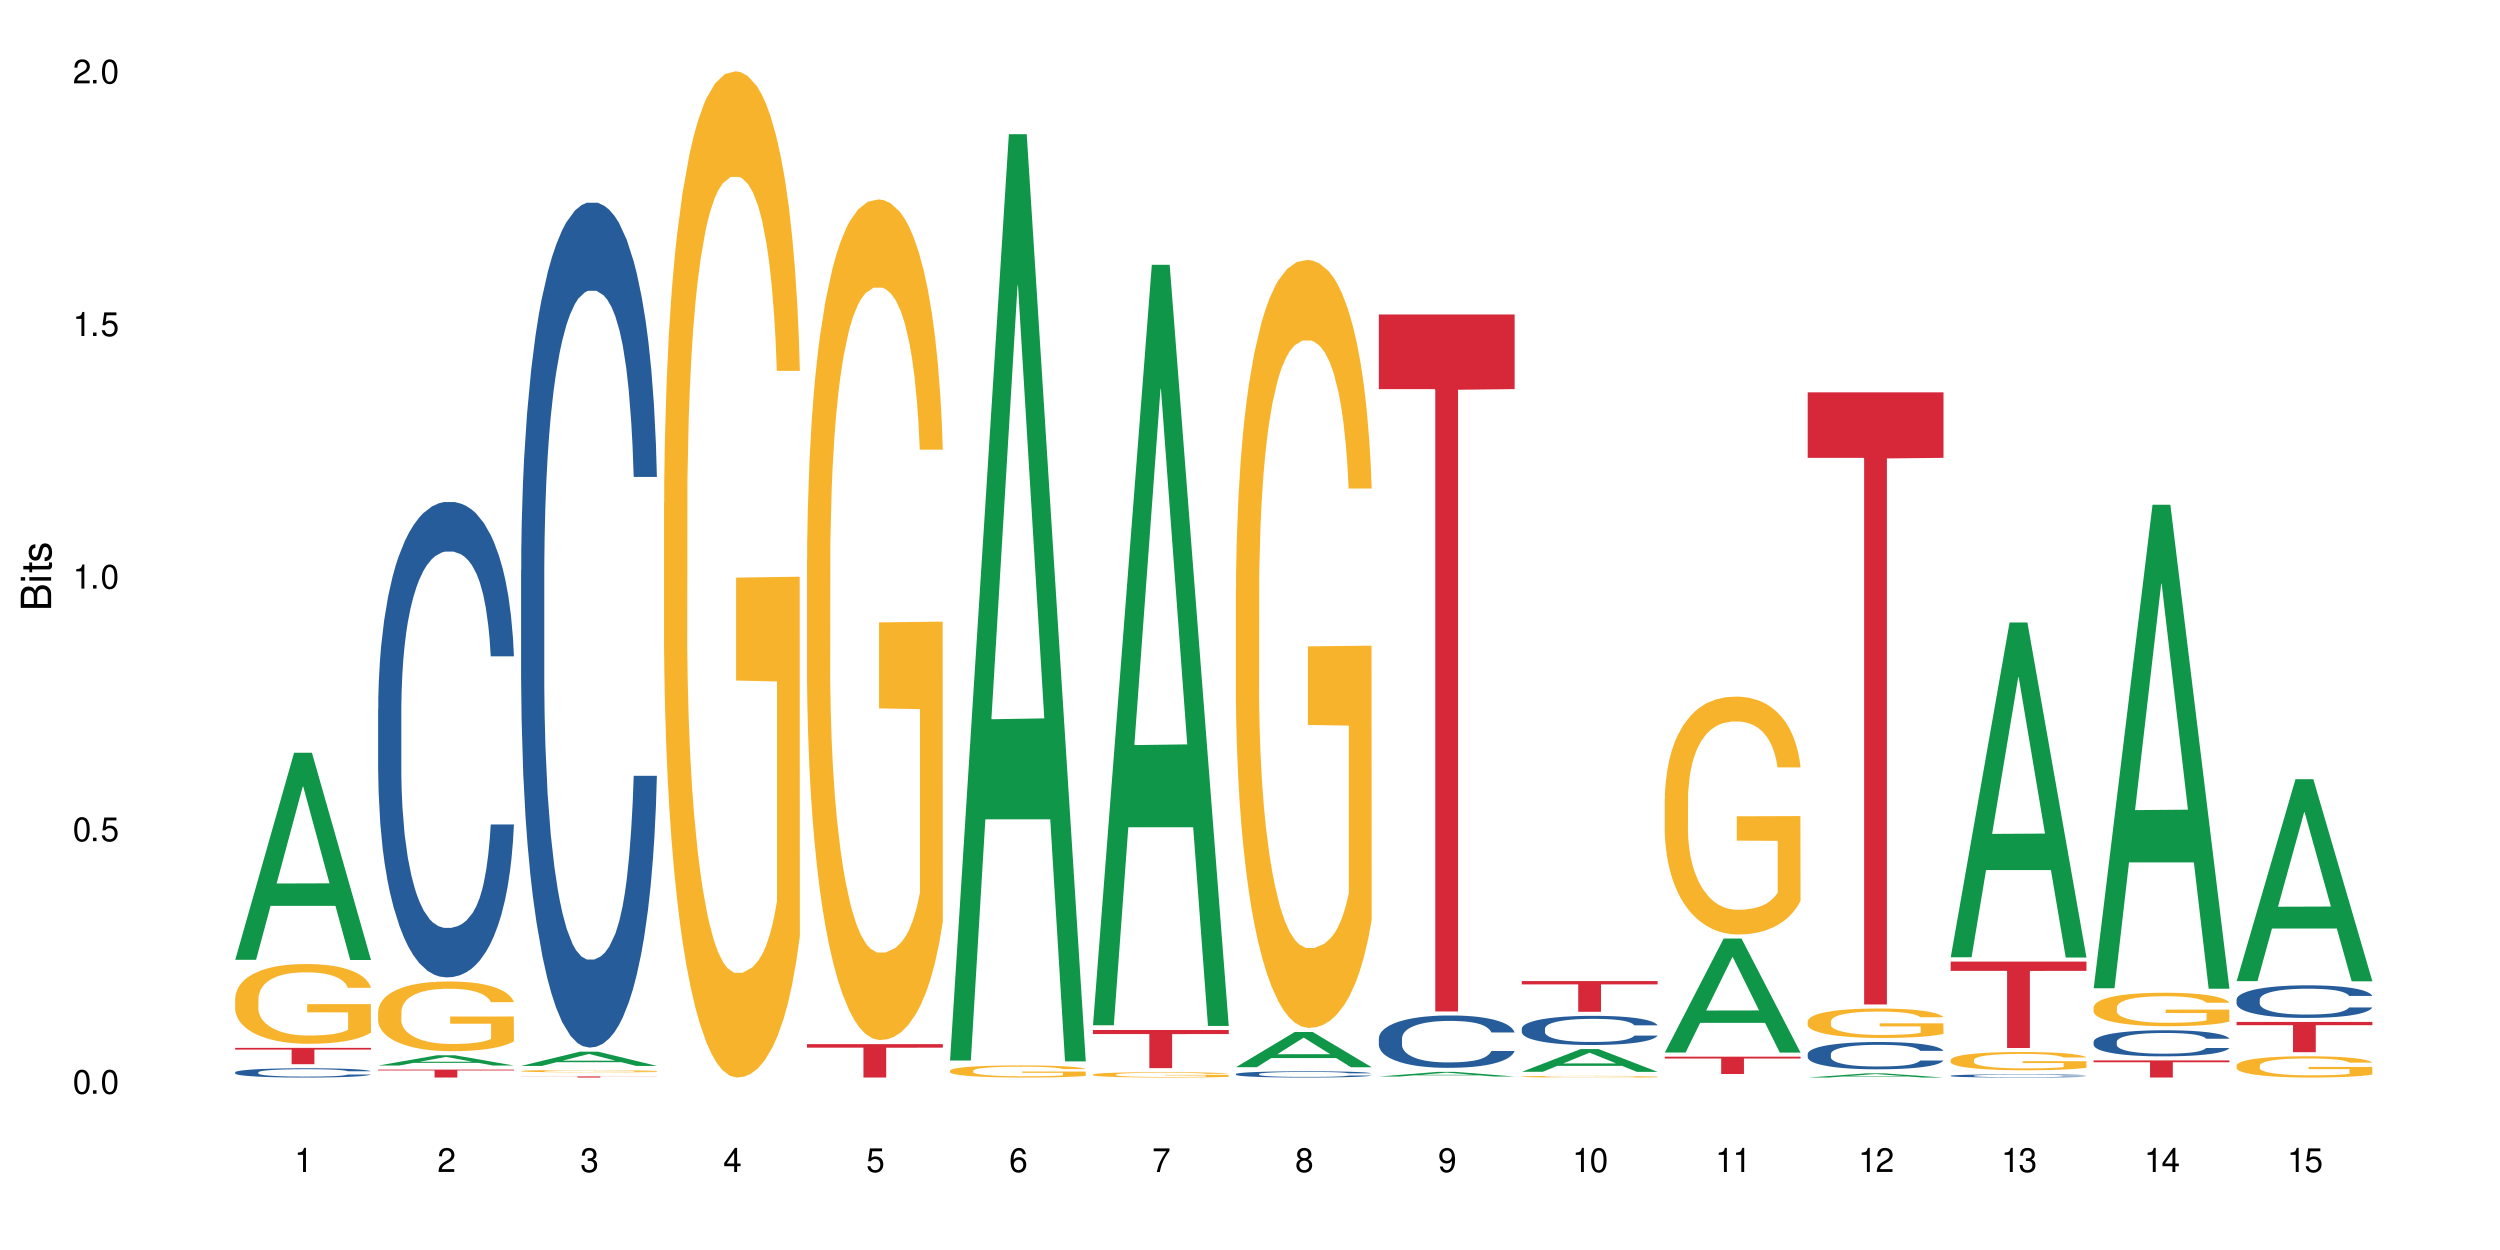 <?xml version="1.0" encoding="UTF-8"?>
<svg xmlns="http://www.w3.org/2000/svg" xmlns:xlink="http://www.w3.org/1999/xlink" width="720" height="360" viewBox="0 0 720 360">
<defs>
<g>
<g id="glyph-0-0">
</g>
<g id="glyph-0-1">
<path d="M 2.641 -6.938 C 2 -6.938 1.422 -6.656 1.078 -6.172 C 0.641 -5.562 0.406 -4.641 0.406 -3.359 C 0.406 -1.016 1.188 0.219 2.641 0.219 C 4.078 0.219 4.859 -1.016 4.859 -3.297 C 4.859 -4.641 4.656 -5.547 4.203 -6.172 C 3.844 -6.656 3.281 -6.938 2.641 -6.938 Z M 2.641 -6.188 C 3.547 -6.188 4 -5.25 4 -3.375 C 4 -1.406 3.562 -0.484 2.625 -0.484 C 1.734 -0.484 1.281 -1.438 1.281 -3.344 C 1.281 -5.25 1.734 -6.188 2.641 -6.188 Z M 2.641 -6.188 "/>
</g>
<g id="glyph-0-2">
<path d="M 1.828 -1 L 0.828 -1 L 0.828 0 L 1.828 0 Z M 1.828 -1 "/>
</g>
<g id="glyph-0-3">
<path d="M 4.562 -6.797 L 1.062 -6.797 L 0.547 -3.094 L 1.328 -3.094 C 1.719 -3.562 2.047 -3.734 2.578 -3.734 C 3.484 -3.734 4.062 -3.109 4.062 -2.094 C 4.062 -1.125 3.484 -0.531 2.578 -0.531 C 1.828 -0.531 1.375 -0.906 1.188 -1.672 L 0.328 -1.672 C 0.453 -1.109 0.547 -0.844 0.75 -0.594 C 1.125 -0.078 1.828 0.219 2.594 0.219 C 3.969 0.219 4.922 -0.781 4.922 -2.219 C 4.922 -3.562 4.031 -4.484 2.719 -4.484 C 2.25 -4.484 1.859 -4.359 1.469 -4.062 L 1.734 -5.969 L 4.562 -5.969 Z M 4.562 -6.797 "/>
</g>
<g id="glyph-0-4">
<path d="M 2.484 -4.938 L 2.484 0 L 3.328 0 L 3.328 -6.938 L 2.766 -6.938 C 2.469 -5.875 2.281 -5.734 0.984 -5.562 L 0.984 -4.938 Z M 2.484 -4.938 "/>
</g>
<g id="glyph-0-5">
<path d="M 4.859 -0.828 L 1.281 -0.828 C 1.359 -1.406 1.672 -1.781 2.5 -2.281 L 3.469 -2.828 C 4.406 -3.344 4.906 -4.062 4.906 -4.906 C 4.906 -5.484 4.672 -6.031 4.266 -6.406 C 3.859 -6.766 3.375 -6.938 2.719 -6.938 C 1.859 -6.938 1.219 -6.625 0.844 -6.031 C 0.609 -5.672 0.5 -5.234 0.484 -4.531 L 1.328 -4.531 C 1.359 -5.016 1.406 -5.281 1.531 -5.516 C 1.75 -5.938 2.188 -6.203 2.703 -6.203 C 3.469 -6.203 4.031 -5.641 4.031 -4.891 C 4.031 -4.344 3.719 -3.859 3.125 -3.516 L 2.234 -3 C 0.812 -2.172 0.406 -1.531 0.328 -0.016 L 4.859 -0.016 Z M 4.859 -0.828 "/>
</g>
<g id="glyph-0-6">
<path d="M 2.125 -3.188 L 2.578 -3.188 C 3.5 -3.188 3.984 -2.766 3.984 -1.922 C 3.984 -1.062 3.469 -0.531 2.594 -0.531 C 1.656 -0.531 1.203 -1 1.156 -2.016 L 0.312 -2.016 C 0.344 -1.453 0.438 -1.094 0.609 -0.781 C 0.953 -0.109 1.625 0.219 2.547 0.219 C 3.953 0.219 4.859 -0.625 4.859 -1.938 C 4.859 -2.828 4.516 -3.297 3.703 -3.594 C 4.344 -3.844 4.656 -4.328 4.656 -5.031 C 4.656 -6.219 3.875 -6.938 2.578 -6.938 C 1.203 -6.938 0.484 -6.172 0.453 -4.703 L 1.297 -4.703 C 1.312 -5.125 1.344 -5.359 1.453 -5.578 C 1.641 -5.969 2.062 -6.203 2.594 -6.203 C 3.344 -6.203 3.797 -5.75 3.797 -5 C 3.797 -4.516 3.609 -4.219 3.25 -4.047 C 3.016 -3.953 2.703 -3.922 2.125 -3.906 Z M 2.125 -3.188 "/>
</g>
<g id="glyph-0-7">
<path d="M 3.141 -1.672 L 3.141 0 L 3.984 0 L 3.984 -1.672 L 4.984 -1.672 L 4.984 -2.438 L 3.984 -2.438 L 3.984 -6.938 L 3.359 -6.938 L 0.266 -2.578 L 0.266 -1.672 Z M 3.141 -2.438 L 1 -2.438 L 3.141 -5.5 Z M 3.141 -2.438 "/>
</g>
<g id="glyph-0-8">
<path d="M 4.781 -5.125 C 4.609 -6.266 3.891 -6.938 2.844 -6.938 C 2.094 -6.938 1.422 -6.578 1.031 -5.953 C 0.594 -5.266 0.406 -4.422 0.406 -3.172 C 0.406 -2 0.578 -1.25 0.984 -0.641 C 1.359 -0.078 1.953 0.219 2.703 0.219 C 3.984 0.219 4.922 -0.75 4.922 -2.094 C 4.922 -3.375 4.062 -4.281 2.844 -4.281 C 2.172 -4.281 1.641 -4.031 1.281 -3.516 C 1.281 -5.234 1.828 -6.188 2.797 -6.188 C 3.391 -6.188 3.797 -5.797 3.938 -5.125 Z M 2.734 -3.531 C 3.547 -3.531 4.062 -2.953 4.062 -2.031 C 4.062 -1.156 3.484 -0.531 2.703 -0.531 C 1.922 -0.531 1.328 -1.188 1.328 -2.078 C 1.328 -2.938 1.906 -3.531 2.734 -3.531 Z M 2.734 -3.531 "/>
</g>
<g id="glyph-0-9">
<path d="M 4.984 -6.797 L 0.438 -6.797 L 0.438 -5.969 L 4.109 -5.969 C 2.5 -3.656 1.828 -2.234 1.328 0 L 2.219 0 C 2.594 -2.172 3.453 -4.047 4.984 -6.094 Z M 4.984 -6.797 "/>
</g>
<g id="glyph-0-10">
<path d="M 3.75 -3.656 C 4.469 -4.094 4.688 -4.438 4.688 -5.078 C 4.688 -6.172 3.844 -6.938 2.641 -6.938 C 1.438 -6.938 0.594 -6.172 0.594 -5.094 C 0.594 -4.438 0.812 -4.094 1.516 -3.656 C 0.734 -3.266 0.359 -2.703 0.359 -1.922 C 0.359 -0.656 1.281 0.219 2.641 0.219 C 3.984 0.219 4.922 -0.656 4.922 -1.922 C 4.922 -2.703 4.531 -3.266 3.75 -3.656 Z M 2.641 -6.188 C 3.359 -6.188 3.812 -5.75 3.812 -5.062 C 3.812 -4.406 3.344 -3.984 2.641 -3.984 C 1.922 -3.984 1.453 -4.406 1.453 -5.078 C 1.453 -5.75 1.922 -6.188 2.641 -6.188 Z M 2.641 -3.266 C 3.484 -3.266 4.062 -2.719 4.062 -1.906 C 4.062 -1.078 3.484 -0.531 2.625 -0.531 C 1.797 -0.531 1.219 -1.094 1.219 -1.906 C 1.219 -2.719 1.781 -3.266 2.641 -3.266 Z M 2.641 -3.266 "/>
</g>
<g id="glyph-0-11">
<path d="M 0.516 -1.578 C 0.672 -0.453 1.406 0.219 2.438 0.219 C 3.188 0.219 3.859 -0.141 4.266 -0.766 C 4.688 -1.453 4.891 -2.297 4.891 -3.547 C 4.891 -4.719 4.703 -5.453 4.312 -6.078 C 3.938 -6.641 3.344 -6.938 2.594 -6.938 C 1.297 -6.938 0.359 -5.969 0.359 -4.625 C 0.359 -3.344 1.234 -2.453 2.453 -2.453 C 3.094 -2.453 3.578 -2.672 4.016 -3.203 C 4 -1.484 3.469 -0.531 2.5 -0.531 C 1.906 -0.531 1.484 -0.906 1.359 -1.578 Z M 2.578 -6.203 C 3.375 -6.203 3.969 -5.531 3.969 -4.641 C 3.969 -3.797 3.391 -3.188 2.547 -3.188 C 1.734 -3.188 1.234 -3.766 1.234 -4.688 C 1.234 -5.562 1.797 -6.203 2.578 -6.203 Z M 2.578 -6.203 "/>
</g>
<g id="glyph-1-0">
</g>
<g id="glyph-1-1">
<path d="M 0 -0.953 L 0 -4.891 C 0 -5.719 -0.234 -6.344 -0.734 -6.797 C -1.188 -7.234 -1.812 -7.469 -2.5 -7.469 C -3.547 -7.469 -4.188 -7 -4.625 -5.875 C -4.984 -6.688 -5.625 -7.094 -6.531 -7.094 C -7.172 -7.094 -7.734 -6.859 -8.141 -6.391 C -8.562 -5.922 -8.75 -5.344 -8.75 -4.5 L -8.75 -0.953 Z M -4.984 -2.062 L -7.766 -2.062 L -7.766 -4.219 C -7.766 -4.844 -7.688 -5.203 -7.453 -5.5 C -7.219 -5.812 -6.859 -5.969 -6.375 -5.969 C -5.891 -5.969 -5.531 -5.812 -5.297 -5.5 C -5.062 -5.203 -4.984 -4.844 -4.984 -4.219 Z M -0.984 -2.062 L -4 -2.062 L -4 -4.781 C -4 -5.766 -3.438 -6.359 -2.484 -6.359 C -1.547 -6.359 -0.984 -5.766 -0.984 -4.781 Z M -0.984 -2.062 "/>
</g>
<g id="glyph-1-2">
<path d="M -6.281 -1.797 L -6.281 -0.797 L 0 -0.797 L 0 -1.797 Z M -8.75 -1.797 L -8.75 -0.797 L -7.484 -0.797 L -7.484 -1.797 Z M -8.75 -1.797 "/>
</g>
<g id="glyph-1-3">
<path d="M -6.281 -3.047 L -6.281 -2.016 L -8.016 -2.016 L -8.016 -1.016 L -6.281 -1.016 L -6.281 -0.172 L -5.469 -0.172 L -5.469 -1.016 L -0.719 -1.016 C -0.078 -1.016 0.281 -1.453 0.281 -2.234 C 0.281 -2.5 0.25 -2.719 0.188 -3.047 L -0.641 -3.047 C -0.609 -2.906 -0.594 -2.766 -0.594 -2.562 C -0.594 -2.141 -0.719 -2.016 -1.156 -2.016 L -5.469 -2.016 L -5.469 -3.047 Z M -6.281 -3.047 "/>
</g>
<g id="glyph-1-4">
<path d="M -4.531 -5.25 C -5.766 -5.25 -6.469 -4.422 -6.469 -2.969 C -6.469 -1.516 -5.719 -0.562 -4.547 -0.562 C -3.562 -0.562 -3.094 -1.062 -2.734 -2.562 L -2.516 -3.484 C -2.344 -4.188 -2.094 -4.469 -1.641 -4.469 C -1.047 -4.469 -0.641 -3.875 -0.641 -3 C -0.641 -2.453 -0.797 -2 -1.062 -1.75 C -1.25 -1.594 -1.422 -1.531 -1.875 -1.469 L -1.875 -0.406 C -0.422 -0.453 0.281 -1.266 0.281 -2.922 C 0.281 -4.5 -0.5 -5.516 -1.719 -5.516 C -2.656 -5.516 -3.172 -4.984 -3.469 -3.734 L -3.703 -2.766 C -3.891 -1.953 -4.156 -1.609 -4.594 -1.609 C -5.188 -1.609 -5.547 -2.125 -5.547 -2.938 C -5.547 -3.75 -5.203 -4.172 -4.531 -4.203 Z M -4.531 -5.25 "/>
</g>
</g>
</defs>
<rect x="-72" y="-36" width="864" height="432" fill="rgb(100%, 100%, 100%)" fill-opacity="1"/>
<path fill-rule="nonzero" fill="rgb(6.275%, 58.824%, 28.235%)" fill-opacity="1" d="M 67.73 276.422 L 67.773 276.367 L 84.695 216.781 L 89.836 216.781 L 106.844 276.477 L 100.867 276.477 L 96.605 260.895 L 77.926 260.895 L 73.75 276.422 L 67.73 276.422 L 79.723 254.449 L 94.895 254.395 L 87.328 226.535 L 87.246 226.48 L 87.16 226.648 L 79.684 254.395 L 79.723 254.449 Z M 67.73 276.422 "/>
<path fill-rule="nonzero" fill="rgb(14.51%, 36.078%, 60%)" fill-opacity="1" d="M 67.73 308.82 L 67.777 308.82 L 67.777 308.762 L 67.922 308.668 L 68.254 308.551 L 68.59 308.469 L 69.449 308.324 L 70.641 308.188 L 71.879 308.078 L 72.785 308.016 L 73.598 307.969 L 75.457 307.875 L 76.652 307.832 L 77.938 307.789 L 79.512 307.746 L 80.656 307.723 L 83.234 307.684 L 85.141 307.668 L 86.621 307.66 L 89.816 307.66 L 91.723 307.668 L 93.105 307.68 L 94.633 307.699 L 95.922 307.723 L 98.164 307.777 L 100.168 307.844 L 101.074 307.883 L 102.504 307.961 L 103.602 308.031 L 104.363 308.098 L 105.223 308.188 L 105.984 308.297 L 106.559 308.422 L 106.844 308.527 L 100.168 308.527 L 99.832 308.43 L 99.449 308.352 L 98.734 308.254 L 98.02 308.184 L 97.02 308.109 L 96.113 308.066 L 94.871 308.02 L 93.773 307.988 L 92.629 307.969 L 91.531 307.953 L 89.434 307.938 L 87 307.938 L 86.094 307.941 L 84.234 307.961 L 83.234 307.98 L 81.801 308.012 L 80.801 308.047 L 79.609 308.094 L 78.797 308.137 L 77.797 308.199 L 77.078 308.254 L 76.27 308.336 L 75.793 308.398 L 75.363 308.465 L 74.98 308.547 L 74.695 308.633 L 74.504 308.723 L 74.41 308.809 L 74.41 309.188 L 74.504 309.277 L 74.742 309.379 L 75.363 309.527 L 76.27 309.656 L 77.32 309.762 L 78.32 309.832 L 78.891 309.867 L 79.656 309.906 L 80.848 309.957 L 82.566 310.004 L 83.566 310.023 L 85.094 310.043 L 86.668 310.055 L 88.766 310.055 L 90.625 310.043 L 91.867 310.031 L 93.156 310.012 L 94.918 309.973 L 96.016 309.934 L 96.969 309.887 L 97.688 309.84 L 98.164 309.801 L 98.879 309.723 L 99.449 309.641 L 99.879 309.555 L 100.168 309.473 L 106.844 309.473 L 106.559 309.57 L 106.129 309.664 L 105.699 309.734 L 105.031 309.82 L 104.27 309.898 L 103.172 309.984 L 102.266 310.039 L 101.074 310.102 L 99.977 310.148 L 98.781 310.188 L 97.02 310.238 L 95.875 310.262 L 94.633 310.285 L 93.156 310.305 L 91.293 310.32 L 89.289 310.328 L 87.43 310.332 L 85.426 310.328 L 83.949 310.316 L 81.992 310.297 L 79.559 310.25 L 77.797 310.207 L 76.414 310.16 L 75.219 310.109 L 73.883 310.043 L 72.168 309.938 L 71.117 309.852 L 70.402 309.785 L 69.59 309.691 L 69.02 309.605 L 68.352 309.469 L 67.875 309.293 L 67.73 309.16 Z M 67.73 308.82 "/>
<path fill-rule="nonzero" fill="rgb(96.863%, 70.196%, 16.863%)" fill-opacity="1" d="M 67.73 287.48 L 67.777 287.461 L 67.777 287.039 L 67.969 286.098 L 68.445 284.797 L 69.066 283.727 L 69.734 282.887 L 70.164 282.445 L 70.879 281.816 L 71.5 281.355 L 73.074 280.41 L 75.078 279.531 L 76.172 279.152 L 77.414 278.797 L 79.18 278.398 L 79.988 278.25 L 82.469 277.914 L 85.285 277.703 L 88.383 277.641 L 89.816 277.664 L 91.77 277.746 L 94.441 277.977 L 95.969 278.188 L 97.16 278.398 L 98.402 278.668 L 99.926 279.09 L 101.359 279.594 L 102.504 280.098 L 103.648 280.727 L 104.602 281.398 L 105.414 282.133 L 106.129 283.012 L 106.559 283.746 L 106.844 284.48 L 100.215 284.48 L 99.832 283.746 L 99.402 283.18 L 98.688 282.488 L 97.973 281.984 L 97.258 281.586 L 95.922 281.039 L 94.777 280.703 L 93.344 280.41 L 91.961 280.223 L 90.387 280.098 L 89.434 280.055 L 86.906 280.055 L 84.617 280.203 L 83.281 280.371 L 82.328 280.535 L 80.992 280.852 L 80.18 281.105 L 79.703 281.27 L 78.273 281.922 L 77.32 282.508 L 76.793 282.906 L 76.125 283.539 L 75.648 284.105 L 75.125 284.941 L 74.84 285.57 L 74.457 287 L 74.41 290.773 L 74.551 291.574 L 74.84 292.434 L 75.219 293.188 L 75.793 293.984 L 76.363 294.594 L 77.367 295.41 L 78.227 295.957 L 78.891 296.312 L 80.18 296.879 L 80.703 297.07 L 81.945 297.445 L 83.234 297.742 L 84.809 297.992 L 86 298.117 L 87.906 298.223 L 90.34 298.223 L 93.203 298.098 L 95.016 297.93 L 96.254 297.762 L 97.066 297.613 L 98.066 297.383 L 98.781 297.176 L 99.449 296.941 L 100.262 296.586 L 100.262 291.574 L 88.48 291.551 L 88.48 289.203 L 106.797 289.18 L 106.844 297.383 L 105.844 297.949 L 104.602 298.496 L 103.41 298.914 L 102.168 299.273 L 100.406 299.672 L 98.973 299.922 L 96.781 300.215 L 94.777 300.406 L 92.676 300.531 L 90.816 300.594 L 88.621 300.613 L 86.668 300.574 L 84.57 300.445 L 82.898 300.277 L 81.371 300.07 L 79.848 299.797 L 77.938 299.355 L 76.699 299 L 75.41 298.559 L 74.121 298.035 L 72.977 297.469 L 72.215 297.027 L 71.453 296.523 L 70.641 295.895 L 69.879 295.18 L 69.305 294.531 L 68.781 293.797 L 68.398 293.105 L 68.016 292.16 L 67.828 291.406 L 67.73 290.754 Z M 67.73 287.48 "/>
<path fill-rule="nonzero" fill="rgb(83.922%, 15.686%, 22.353%)" fill-opacity="1" d="M 67.73 301.777 L 106.844 301.777 L 106.844 302.285 L 90.543 302.289 L 90.543 306.496 L 83.984 306.496 L 83.984 302.293 L 83.891 302.285 L 67.73 302.285 Z M 67.73 301.777 "/>
<path fill-rule="nonzero" fill="rgb(6.275%, 58.824%, 28.235%)" fill-opacity="1" d="M 108.902 306.875 L 108.945 306.875 L 125.867 303.914 L 131.008 303.914 L 148.016 306.879 L 142.039 306.879 L 137.777 306.105 L 119.098 306.105 L 114.922 306.875 L 108.902 306.875 L 120.895 305.785 L 136.062 305.781 L 128.5 304.398 L 128.418 304.395 L 128.332 304.402 L 120.855 305.781 L 120.895 305.785 Z M 108.902 306.875 "/>
<path fill-rule="nonzero" fill="rgb(14.51%, 36.078%, 60%)" fill-opacity="1" d="M 108.902 204.16 L 108.949 204.035 L 108.949 201.031 L 109.094 196.277 L 109.426 190.27 L 109.762 186.141 L 110.621 178.758 L 111.812 171.625 L 113.051 166.117 L 113.957 162.863 L 114.77 160.359 L 116.629 155.73 L 117.82 153.352 L 119.109 151.227 L 120.684 149.098 L 121.828 147.848 L 124.406 145.844 L 126.312 144.969 L 127.793 144.594 L 130.988 144.594 L 132.895 145.094 L 134.277 145.719 L 135.805 146.719 L 137.094 147.848 L 139.336 150.598 L 141.336 154.102 L 142.242 156.105 L 143.676 159.984 L 144.773 163.738 L 145.535 166.992 L 146.395 171.625 L 147.156 177.254 L 147.73 183.637 L 148.016 189.02 L 141.336 189.02 L 141.004 184.012 L 140.621 180.133 L 139.906 175 L 139.191 171.371 L 138.191 167.742 L 137.285 165.367 L 136.043 162.988 L 134.945 161.488 L 133.801 160.359 L 132.703 159.609 L 130.605 158.859 L 128.172 158.859 L 127.266 159.109 L 125.406 160.109 L 124.406 160.984 L 122.973 162.738 L 121.973 164.363 L 120.781 166.867 L 119.969 168.996 L 118.969 172.25 L 118.25 175.129 L 117.441 179.258 L 116.965 182.387 L 116.535 185.891 L 116.152 190.02 L 115.867 194.398 L 115.676 199.027 L 115.582 203.535 L 115.582 222.93 L 115.676 227.438 L 115.914 232.691 L 116.535 240.324 L 117.441 246.957 L 118.488 252.215 L 119.492 255.969 L 120.062 257.719 L 120.828 259.723 L 122.02 262.227 L 123.738 264.727 L 124.738 265.73 L 126.266 266.73 L 127.84 267.23 L 129.938 267.23 L 131.797 266.73 L 133.039 266.105 L 134.324 265.102 L 136.09 262.977 L 137.188 260.973 L 138.141 258.598 L 138.859 256.219 L 139.336 254.215 L 140.051 250.336 L 140.621 246.082 L 141.051 241.703 L 141.336 237.445 L 148.016 237.445 L 147.73 242.453 L 147.301 247.332 L 146.871 250.961 L 146.203 255.344 L 145.441 259.223 L 144.344 263.602 L 143.438 266.48 L 142.242 269.609 L 141.148 271.984 L 139.953 274.113 L 138.191 276.617 L 137.043 277.867 L 135.805 278.992 L 134.324 279.996 L 132.465 280.871 L 130.461 281.371 L 128.602 281.496 L 126.598 281.246 L 125.121 280.746 L 123.164 279.621 L 120.73 277.367 L 118.969 274.988 L 117.582 272.613 L 116.391 270.109 L 115.055 266.73 L 113.34 261.223 L 112.289 256.969 L 111.574 253.465 L 110.762 248.586 L 110.191 244.203 L 109.523 237.195 L 109.047 228.312 L 108.902 221.43 Z M 108.902 204.16 "/>
<path fill-rule="nonzero" fill="rgb(96.863%, 70.196%, 16.863%)" fill-opacity="1" d="M 108.902 291.266 L 108.949 291.246 L 108.949 290.879 L 109.141 290.055 L 109.617 288.918 L 110.238 287.98 L 110.906 287.246 L 111.336 286.863 L 112.051 286.312 L 112.672 285.906 L 114.246 285.082 L 116.25 284.312 L 117.344 283.98 L 118.586 283.668 L 120.352 283.32 L 121.16 283.191 L 123.641 282.898 L 126.457 282.715 L 129.555 282.66 L 130.988 282.68 L 132.941 282.754 L 135.613 282.953 L 137.141 283.137 L 138.332 283.32 L 139.574 283.559 L 141.098 283.926 L 142.531 284.367 L 143.676 284.809 L 144.82 285.359 L 145.773 285.945 L 146.586 286.586 L 147.301 287.355 L 147.73 288 L 148.016 288.641 L 141.387 288.641 L 141.004 288 L 140.574 287.504 L 139.859 286.898 L 139.145 286.457 L 138.43 286.109 L 137.094 285.633 L 135.949 285.34 L 134.516 285.082 L 133.133 284.918 L 131.559 284.809 L 130.605 284.77 L 128.078 284.77 L 125.789 284.898 L 124.453 285.047 L 123.5 285.191 L 122.164 285.469 L 121.352 285.688 L 120.875 285.836 L 119.445 286.402 L 118.488 286.918 L 117.965 287.266 L 117.297 287.816 L 116.82 288.312 L 116.297 289.047 L 116.008 289.594 L 115.629 290.844 L 115.582 294.145 L 115.723 294.844 L 116.008 295.594 L 116.391 296.254 L 116.965 296.953 L 117.535 297.484 L 118.539 298.199 L 119.395 298.676 L 120.062 298.988 L 121.352 299.484 L 121.875 299.648 L 123.117 299.98 L 124.406 300.234 L 125.98 300.457 L 127.172 300.566 L 129.078 300.656 L 131.512 300.656 L 134.375 300.547 L 136.188 300.402 L 137.426 300.254 L 138.238 300.125 L 139.238 299.926 L 139.953 299.742 L 140.621 299.539 L 141.434 299.227 L 141.434 294.844 L 129.652 294.824 L 129.652 292.77 L 147.969 292.75 L 148.016 299.926 L 147.016 300.418 L 145.773 300.895 L 144.582 301.262 L 143.34 301.574 L 141.578 301.922 L 140.145 302.145 L 137.949 302.402 L 135.949 302.566 L 133.848 302.676 L 131.988 302.73 L 129.793 302.75 L 127.84 302.711 L 125.742 302.602 L 124.07 302.457 L 122.543 302.273 L 121.02 302.035 L 119.109 301.648 L 117.871 301.336 L 116.582 300.953 L 115.293 300.492 L 114.148 299.996 L 113.387 299.613 L 112.625 299.172 L 111.812 298.621 L 111.051 297.996 L 110.477 297.43 L 109.953 296.785 L 109.57 296.18 L 109.188 295.355 L 108.996 294.695 L 108.902 294.125 Z M 108.902 291.266 "/>
<path fill-rule="nonzero" fill="rgb(83.922%, 15.686%, 22.353%)" fill-opacity="1" d="M 108.902 308.043 L 148.016 308.043 L 148.016 308.289 L 131.715 308.289 L 131.715 310.332 L 125.156 310.332 L 125.156 308.293 L 125.062 308.289 L 108.902 308.289 Z M 108.902 308.043 "/>
<path fill-rule="nonzero" fill="rgb(6.275%, 58.824%, 28.235%)" fill-opacity="1" d="M 150.074 306.98 L 150.117 306.977 L 167.039 302.875 L 172.18 302.875 L 189.188 306.984 L 183.211 306.984 L 178.949 305.914 L 160.27 305.914 L 156.09 306.98 L 150.074 306.98 L 162.066 305.469 L 177.234 305.465 L 169.672 303.547 L 169.59 303.543 L 169.504 303.555 L 162.027 305.465 L 162.066 305.469 Z M 150.074 306.98 "/>
<path fill-rule="nonzero" fill="rgb(14.51%, 36.078%, 60%)" fill-opacity="1" d="M 150.074 164.262 L 150.121 164.039 L 150.121 158.703 L 150.266 150.25 L 150.598 139.574 L 150.934 132.234 L 151.793 119.113 L 152.984 106.438 L 154.223 96.648 L 155.129 90.867 L 155.941 86.418 L 157.801 78.191 L 158.992 73.965 L 160.281 70.184 L 161.855 66.402 L 163 64.18 L 165.578 60.621 L 167.484 59.062 L 168.965 58.395 L 172.16 58.395 L 174.066 59.285 L 175.449 60.398 L 176.977 62.176 L 178.266 64.18 L 180.508 69.07 L 182.508 75.301 L 183.414 78.859 L 184.848 85.754 L 185.945 92.426 L 186.707 98.207 L 187.566 106.438 L 188.328 116.445 L 188.902 127.789 L 189.188 137.352 L 182.508 137.352 L 182.176 128.453 L 181.793 121.559 L 181.078 112.441 L 180.363 105.992 L 179.359 99.543 L 178.453 95.316 L 177.215 91.09 L 176.117 88.422 L 174.973 86.418 L 173.875 85.086 L 171.777 83.75 L 169.344 83.75 L 168.438 84.195 L 166.578 85.973 L 165.578 87.531 L 164.145 90.645 L 163.145 93.535 L 161.953 97.984 L 161.141 101.766 L 160.137 107.547 L 159.422 112.664 L 158.613 120.004 L 158.137 125.562 L 157.707 131.789 L 157.324 139.129 L 157.039 146.914 L 156.848 155.145 L 156.754 163.152 L 156.754 197.625 L 156.848 205.629 L 157.086 214.973 L 157.707 228.539 L 158.613 240.328 L 159.66 249.668 L 160.664 256.34 L 161.234 259.453 L 162 263.012 L 163.191 267.461 L 164.91 271.91 L 165.91 273.688 L 167.438 275.469 L 169.012 276.355 L 171.109 276.355 L 172.969 275.469 L 174.211 274.355 L 175.496 272.574 L 177.262 268.793 L 178.359 265.238 L 179.312 261.012 L 180.027 256.785 L 180.508 253.227 L 181.223 246.332 L 181.793 238.77 L 182.223 230.984 L 182.508 223.422 L 189.188 223.422 L 188.902 232.32 L 188.473 240.992 L 188.043 247.445 L 187.375 255.227 L 186.613 262.121 L 185.516 269.906 L 184.609 275.023 L 183.414 280.582 L 182.32 284.809 L 181.125 288.59 L 179.359 293.039 L 178.215 295.262 L 176.977 297.262 L 175.496 299.043 L 173.637 300.598 L 171.633 301.488 L 169.773 301.711 L 167.77 301.266 L 166.293 300.379 L 164.336 298.375 L 161.902 294.371 L 160.137 290.145 L 158.754 285.922 L 157.562 281.473 L 156.227 275.469 L 154.512 265.68 L 153.461 258.121 L 152.746 251.891 L 151.934 243.219 L 151.363 235.434 L 150.695 222.98 L 150.219 207.188 L 150.074 194.953 Z M 150.074 164.262 "/>
<path fill-rule="nonzero" fill="rgb(96.863%, 70.196%, 16.863%)" fill-opacity="1" d="M 150.074 308.445 L 150.121 308.445 L 150.121 308.434 L 150.312 308.402 L 150.789 308.363 L 151.41 308.332 L 152.078 308.309 L 152.508 308.293 L 153.223 308.277 L 153.844 308.262 L 155.418 308.234 L 157.418 308.207 L 158.516 308.195 L 159.758 308.184 L 161.523 308.172 L 162.332 308.168 L 164.812 308.156 L 167.629 308.152 L 170.727 308.148 L 172.16 308.152 L 174.113 308.152 L 176.785 308.16 L 178.312 308.168 L 179.504 308.172 L 180.746 308.18 L 182.27 308.191 L 183.703 308.207 L 184.848 308.223 L 185.992 308.242 L 186.945 308.262 L 187.758 308.285 L 188.473 308.312 L 188.902 308.332 L 189.188 308.355 L 182.559 308.355 L 182.176 308.332 L 181.746 308.316 L 181.031 308.297 L 180.316 308.281 L 179.602 308.27 L 178.266 308.254 L 177.121 308.242 L 175.688 308.234 L 174.305 308.227 L 172.73 308.223 L 169.25 308.223 L 166.961 308.227 L 165.625 308.23 L 164.672 308.238 L 163.336 308.246 L 162.523 308.254 L 162.047 308.258 L 160.617 308.277 L 159.66 308.297 L 159.137 308.309 L 158.469 308.328 L 157.992 308.344 L 157.469 308.371 L 157.18 308.387 L 156.801 308.43 L 156.754 308.547 L 156.895 308.57 L 157.18 308.594 L 157.562 308.617 L 158.137 308.641 L 158.707 308.66 L 159.711 308.684 L 160.566 308.699 L 161.234 308.711 L 162.523 308.73 L 163.047 308.734 L 164.289 308.746 L 165.578 308.754 L 167.148 308.762 L 168.344 308.766 L 170.25 308.77 L 172.684 308.77 L 175.547 308.766 L 177.359 308.762 L 178.598 308.754 L 179.41 308.75 L 180.41 308.742 L 181.125 308.738 L 181.793 308.73 L 182.605 308.719 L 182.605 308.57 L 170.824 308.566 L 170.824 308.496 L 189.141 308.496 L 189.188 308.742 L 188.188 308.762 L 186.945 308.777 L 185.754 308.789 L 184.512 308.801 L 182.746 308.812 L 181.316 308.82 L 179.121 308.828 L 177.121 308.836 L 175.02 308.84 L 169.012 308.84 L 166.91 308.836 L 165.242 308.832 L 163.715 308.824 L 162.191 308.816 L 160.281 308.805 L 159.043 308.793 L 156.465 308.762 L 155.32 308.746 L 154.559 308.734 L 153.793 308.719 L 152.984 308.699 L 152.219 308.676 L 151.648 308.656 L 151.125 308.637 L 150.742 308.613 L 150.359 308.586 L 150.168 308.562 L 150.074 308.543 Z M 150.074 308.445 "/>
<path fill-rule="nonzero" fill="rgb(83.922%, 15.686%, 22.353%)" fill-opacity="1" d="M 150.074 310.004 L 189.188 310.004 L 189.188 310.039 L 172.887 310.039 L 172.887 310.332 L 166.328 310.332 L 166.328 310.039 L 150.074 310.039 Z M 150.074 310.004 "/>
<path fill-rule="nonzero" fill="rgb(96.863%, 70.196%, 16.863%)" fill-opacity="1" d="M 191.246 144.652 L 191.293 144.387 L 191.293 139.094 L 191.484 127.184 L 191.961 110.777 L 192.582 97.277 L 193.25 86.691 L 193.68 81.133 L 194.395 73.195 L 195.016 67.371 L 196.59 55.461 L 198.59 44.348 L 199.688 39.582 L 200.93 35.082 L 202.695 30.055 L 203.504 28.203 L 205.984 23.965 L 208.801 21.32 L 211.898 20.527 L 213.332 20.789 L 215.285 21.848 L 217.957 24.762 L 219.484 27.406 L 220.676 30.055 L 221.918 33.496 L 223.441 38.789 L 224.875 45.141 L 226.02 51.492 L 227.164 59.43 L 228.117 67.902 L 228.93 77.164 L 229.645 88.281 L 230.074 97.543 L 230.359 106.805 L 223.73 106.805 L 223.348 97.543 L 222.918 90.398 L 222.203 81.664 L 221.488 75.312 L 220.77 70.281 L 219.438 63.402 L 218.293 59.168 L 216.859 55.461 L 215.477 53.078 L 213.902 51.492 L 212.949 50.961 L 210.422 50.961 L 208.133 52.816 L 206.797 54.934 L 205.84 57.051 L 204.508 61.02 L 203.695 64.195 L 203.219 66.312 L 201.789 74.516 L 200.832 81.93 L 200.309 86.957 L 199.641 94.898 L 199.164 102.043 L 198.641 112.629 L 198.352 120.57 L 197.973 138.566 L 197.922 186.207 L 198.066 196.262 L 198.352 207.113 L 198.734 216.641 L 199.309 226.699 L 199.879 234.375 L 200.883 244.695 L 201.738 251.578 L 202.406 256.078 L 203.695 263.223 L 204.219 265.605 L 205.461 270.367 L 206.746 274.074 L 208.32 277.25 L 209.516 278.836 L 211.422 280.16 L 213.855 280.16 L 216.719 278.574 L 218.531 276.457 L 219.77 274.34 L 220.582 272.484 L 221.582 269.574 L 222.297 266.926 L 222.965 264.016 L 223.777 259.516 L 223.777 196.262 L 211.996 195.996 L 211.996 166.355 L 230.312 166.09 L 230.359 269.574 L 229.355 276.719 L 228.117 283.602 L 226.926 288.895 L 225.684 293.395 L 223.918 298.422 L 222.488 301.598 L 220.293 305.305 L 218.293 307.688 L 216.191 309.273 L 214.332 310.066 L 212.137 310.332 L 210.184 309.805 L 208.082 308.215 L 206.414 306.098 L 204.887 303.453 L 203.359 300.012 L 201.453 294.453 L 200.215 289.953 L 198.926 284.395 L 197.637 277.777 L 196.492 270.633 L 195.73 265.074 L 194.965 258.723 L 194.156 250.781 L 193.391 241.785 L 192.82 233.578 L 192.297 224.316 L 191.914 215.582 L 191.531 203.672 L 191.34 194.145 L 191.246 185.941 Z M 191.246 144.652 "/>
<path fill-rule="nonzero" fill="rgb(96.863%, 70.196%, 16.863%)" fill-opacity="1" d="M 232.418 161.117 L 232.465 160.898 L 232.465 156.477 L 232.656 146.523 L 233.133 132.816 L 233.754 121.539 L 234.422 112.695 L 234.852 108.051 L 235.566 101.418 L 236.188 96.551 L 237.758 86.602 L 239.762 77.316 L 240.859 73.336 L 242.102 69.574 L 243.863 65.375 L 244.676 63.828 L 247.156 60.289 L 249.969 58.078 L 253.07 57.414 L 254.504 57.637 L 256.457 58.52 L 259.129 60.953 L 260.656 63.164 L 261.848 65.375 L 263.086 68.25 L 264.613 72.672 L 266.047 77.977 L 267.191 83.285 L 268.336 89.918 L 269.289 96.996 L 270.098 104.734 L 270.816 114.02 L 271.246 121.758 L 271.531 129.5 L 264.898 129.5 L 264.52 121.758 L 264.09 115.789 L 263.375 108.492 L 262.66 103.188 L 261.941 98.984 L 260.609 93.234 L 259.461 89.699 L 258.031 86.602 L 256.648 84.613 L 255.074 83.285 L 254.121 82.844 L 251.594 82.844 L 249.305 84.391 L 247.969 86.16 L 247.012 87.93 L 245.676 91.246 L 244.867 93.898 L 244.391 95.668 L 242.957 102.523 L 242.004 108.715 L 241.48 112.914 L 240.812 119.547 L 240.336 125.52 L 239.812 134.363 L 239.523 140.996 L 239.145 156.031 L 239.094 195.836 L 239.238 204.238 L 239.523 213.301 L 239.906 221.262 L 240.48 229.664 L 241.051 236.078 L 242.051 244.703 L 242.91 250.449 L 243.578 254.211 L 244.867 260.18 L 245.391 262.168 L 246.633 266.148 L 247.918 269.246 L 249.492 271.898 L 250.688 273.227 L 252.594 274.332 L 255.027 274.332 L 257.887 273.004 L 259.699 271.234 L 260.941 269.465 L 261.754 267.918 L 262.754 265.488 L 263.469 263.277 L 264.137 260.844 L 264.949 257.086 L 264.949 204.238 L 253.168 204.016 L 253.168 179.25 L 271.484 179.027 L 271.531 265.488 L 270.527 271.457 L 269.289 277.207 L 268.098 281.629 L 266.855 285.387 L 265.09 289.59 L 263.66 292.242 L 261.465 295.336 L 259.461 297.328 L 257.363 298.656 L 255.504 299.316 L 253.309 299.539 L 251.355 299.098 L 249.254 297.77 L 247.586 296 L 246.059 293.789 L 244.531 290.914 L 242.625 286.273 L 241.387 282.512 L 240.098 277.871 L 238.809 272.34 L 237.664 266.371 L 236.902 261.727 L 236.137 256.422 L 235.328 249.789 L 234.562 242.27 L 233.992 235.414 L 233.465 227.676 L 233.086 220.379 L 232.703 210.43 L 232.512 202.469 L 232.418 195.613 Z M 232.418 161.117 "/>
<path fill-rule="nonzero" fill="rgb(83.922%, 15.686%, 22.353%)" fill-opacity="1" d="M 232.418 300.703 L 271.531 300.703 L 271.531 301.734 L 255.23 301.742 L 255.23 310.332 L 248.672 310.332 L 248.672 301.75 L 248.574 301.734 L 232.418 301.734 Z M 232.418 300.703 "/>
<path fill-rule="nonzero" fill="rgb(6.275%, 58.824%, 28.235%)" fill-opacity="1" d="M 273.59 305.43 L 273.629 305.18 L 290.555 38.648 L 295.695 38.648 L 312.703 305.68 L 306.727 305.68 L 302.465 235.977 L 283.785 235.977 L 279.605 305.43 L 273.59 305.43 L 285.582 207.141 L 300.75 206.891 L 293.188 82.273 L 293.105 82.023 L 293.02 82.777 L 285.539 206.891 L 285.582 207.141 Z M 273.59 305.43 "/>
<path fill-rule="nonzero" fill="rgb(96.863%, 70.196%, 16.863%)" fill-opacity="1" d="M 273.59 308.336 L 273.637 308.336 L 273.637 308.27 L 273.828 308.129 L 274.305 307.93 L 274.926 307.766 L 275.594 307.641 L 276.023 307.574 L 276.738 307.477 L 277.355 307.406 L 278.93 307.266 L 280.934 307.129 L 282.031 307.074 L 283.273 307.02 L 285.035 306.957 L 285.848 306.938 L 288.328 306.887 L 291.141 306.852 L 294.242 306.844 L 295.672 306.848 L 297.629 306.859 L 300.301 306.895 L 301.828 306.926 L 303.02 306.957 L 304.258 307 L 305.785 307.062 L 307.215 307.141 L 308.363 307.215 L 309.508 307.312 L 310.461 307.414 L 311.27 307.523 L 311.988 307.66 L 312.414 307.77 L 312.703 307.883 L 306.07 307.883 L 305.691 307.77 L 305.262 307.684 L 304.547 307.578 L 303.832 307.504 L 303.113 307.441 L 301.777 307.359 L 300.633 307.309 L 299.203 307.266 L 297.82 307.234 L 296.246 307.215 L 295.293 307.211 L 292.766 307.211 L 290.473 307.23 L 289.141 307.258 L 288.184 307.281 L 286.848 307.332 L 286.039 307.371 L 285.562 307.395 L 284.129 307.492 L 283.176 307.582 L 282.652 307.645 L 281.984 307.738 L 281.508 307.824 L 280.98 307.953 L 280.695 308.047 L 280.316 308.266 L 280.266 308.84 L 280.41 308.961 L 280.695 309.09 L 281.078 309.203 L 281.648 309.324 L 282.223 309.418 L 283.223 309.543 L 284.082 309.625 L 284.75 309.68 L 286.039 309.766 L 286.562 309.793 L 287.805 309.852 L 289.09 309.895 L 290.664 309.934 L 291.859 309.953 L 293.766 309.969 L 296.199 309.969 L 299.059 309.949 L 300.871 309.926 L 302.113 309.898 L 302.922 309.875 L 303.926 309.84 L 304.641 309.809 L 305.309 309.773 L 306.121 309.719 L 306.121 308.961 L 294.34 308.957 L 294.34 308.598 L 312.656 308.598 L 312.703 309.84 L 311.699 309.93 L 310.461 310.012 L 309.27 310.074 L 308.027 310.129 L 306.262 310.188 L 304.832 310.227 L 302.637 310.273 L 300.633 310.301 L 298.535 310.32 L 296.676 310.328 L 294.48 310.332 L 292.527 310.324 L 290.426 310.309 L 288.758 310.281 L 287.23 310.25 L 285.703 310.207 L 283.797 310.141 L 282.555 310.086 L 281.27 310.02 L 279.98 309.941 L 278.836 309.855 L 278.074 309.789 L 277.309 309.711 L 276.5 309.617 L 275.734 309.508 L 275.164 309.41 L 274.637 309.297 L 274.258 309.191 L 273.875 309.047 L 273.684 308.934 L 273.59 308.836 Z M 273.59 308.336 "/>
<path fill-rule="nonzero" fill="rgb(6.275%, 58.824%, 28.235%)" fill-opacity="1" d="M 314.762 295.27 L 314.801 295.062 L 331.727 76.27 L 336.867 76.27 L 353.875 295.473 L 347.898 295.473 L 343.637 238.254 L 324.957 238.254 L 320.777 295.27 L 314.762 295.27 L 326.754 214.586 L 341.922 214.379 L 334.359 112.082 L 334.273 111.879 L 334.191 112.496 L 326.711 214.379 L 326.754 214.586 Z M 314.762 295.27 "/>
<path fill-rule="nonzero" fill="rgb(96.863%, 70.196%, 16.863%)" fill-opacity="1" d="M 314.762 309.449 L 314.809 309.449 L 314.809 309.422 L 315 309.355 L 315.477 309.27 L 316.098 309.199 L 316.766 309.141 L 317.191 309.113 L 317.91 309.07 L 318.527 309.039 L 320.102 308.977 L 322.105 308.914 L 323.203 308.891 L 324.445 308.867 L 326.207 308.84 L 327.02 308.828 L 329.5 308.809 L 332.312 308.793 L 335.414 308.789 L 336.844 308.789 L 338.801 308.797 L 341.473 308.812 L 343 308.824 L 344.191 308.84 L 345.43 308.859 L 346.957 308.887 L 348.387 308.918 L 349.531 308.953 L 350.68 308.996 L 351.633 309.043 L 352.441 309.09 L 353.16 309.148 L 353.586 309.199 L 353.875 309.25 L 347.242 309.25 L 346.863 309.199 L 346.434 309.16 L 345.719 309.113 L 345 309.082 L 344.285 309.055 L 342.949 309.016 L 341.805 308.996 L 340.375 308.977 L 338.992 308.961 L 337.418 308.953 L 336.465 308.949 L 333.938 308.949 L 331.645 308.961 L 330.309 308.973 L 329.355 308.984 L 328.02 309.004 L 327.211 309.02 L 326.734 309.031 L 325.301 309.078 L 324.348 309.117 L 323.824 309.145 L 323.156 309.184 L 322.68 309.223 L 322.152 309.281 L 321.867 309.32 L 321.484 309.418 L 321.438 309.672 L 321.582 309.727 L 321.867 309.781 L 322.25 309.832 L 322.82 309.887 L 323.395 309.93 L 324.395 309.984 L 325.254 310.02 L 325.922 310.043 L 327.211 310.082 L 327.734 310.094 L 328.977 310.121 L 330.262 310.141 L 331.836 310.156 L 333.031 310.164 L 334.938 310.172 L 337.371 310.172 L 340.23 310.164 L 342.043 310.152 L 343.285 310.141 L 344.094 310.129 L 345.098 310.117 L 345.812 310.102 L 346.48 310.086 L 347.293 310.062 L 347.293 309.727 L 335.508 309.723 L 335.508 309.566 L 353.824 309.562 L 353.875 310.117 L 352.871 310.152 L 351.633 310.191 L 350.438 310.219 L 349.199 310.242 L 347.434 310.27 L 346.004 310.285 L 343.809 310.305 L 341.805 310.316 L 339.707 310.328 L 337.848 310.332 L 335.652 310.332 L 333.695 310.328 L 331.598 310.32 L 329.93 310.309 L 328.402 310.297 L 326.875 310.277 L 324.969 310.246 L 323.727 310.223 L 322.441 310.195 L 321.152 310.16 L 320.008 310.121 L 319.246 310.09 L 318.48 310.059 L 317.672 310.016 L 316.906 309.969 L 316.336 309.922 L 315.809 309.875 L 315.43 309.828 L 315.047 309.766 L 314.855 309.715 L 314.762 309.668 Z M 314.762 309.449 "/>
<path fill-rule="nonzero" fill="rgb(83.922%, 15.686%, 22.353%)" fill-opacity="1" d="M 314.762 296.637 L 353.875 296.637 L 353.875 297.812 L 337.574 297.824 L 337.574 307.625 L 331.016 307.625 L 331.016 297.836 L 330.918 297.812 L 314.762 297.812 Z M 314.762 296.637 "/>
<path fill-rule="nonzero" fill="rgb(6.275%, 58.824%, 28.235%)" fill-opacity="1" d="M 355.934 307.359 L 355.973 307.348 L 372.898 297.211 L 378.039 297.211 L 395.047 307.367 L 389.07 307.367 L 384.809 304.715 L 366.129 304.715 L 361.949 307.359 L 355.934 307.359 L 367.926 303.621 L 383.094 303.609 L 375.531 298.871 L 375.445 298.859 L 375.363 298.887 L 367.883 303.609 L 367.926 303.621 Z M 355.934 307.359 "/>
<path fill-rule="nonzero" fill="rgb(14.51%, 36.078%, 60%)" fill-opacity="1" d="M 355.934 309.316 L 355.98 309.312 L 355.98 309.273 L 356.125 309.211 L 356.457 309.133 L 356.789 309.078 L 357.648 308.98 L 358.844 308.887 L 360.082 308.816 L 360.988 308.773 L 361.801 308.738 L 363.66 308.68 L 364.852 308.648 L 366.141 308.621 L 367.715 308.59 L 368.859 308.574 L 371.434 308.551 L 373.344 308.539 L 374.82 308.531 L 378.016 308.531 L 379.926 308.539 L 381.309 308.547 L 382.836 308.559 L 384.121 308.574 L 386.363 308.613 L 388.367 308.656 L 389.273 308.684 L 390.703 308.734 L 391.801 308.785 L 392.566 308.828 L 393.422 308.887 L 394.188 308.961 L 394.758 309.047 L 395.047 309.117 L 388.367 309.117 L 388.035 309.051 L 387.652 309 L 386.938 308.934 L 386.223 308.883 L 385.219 308.836 L 384.312 308.805 L 383.074 308.773 L 381.977 308.754 L 380.832 308.738 L 379.734 308.73 L 377.637 308.719 L 375.203 308.719 L 374.297 308.723 L 372.438 308.738 L 371.434 308.746 L 370.004 308.77 L 369 308.793 L 367.809 308.824 L 367 308.852 L 365.996 308.895 L 365.281 308.934 L 364.469 308.988 L 363.992 309.031 L 363.562 309.074 L 363.184 309.129 L 362.895 309.188 L 362.707 309.25 L 362.609 309.309 L 362.609 309.562 L 362.707 309.621 L 362.945 309.691 L 363.562 309.793 L 364.469 309.879 L 365.52 309.949 L 366.52 309.996 L 367.094 310.02 L 367.855 310.047 L 369.051 310.078 L 370.766 310.113 L 371.77 310.125 L 373.293 310.137 L 374.867 310.145 L 376.969 310.145 L 378.828 310.137 L 380.066 310.129 L 381.355 310.117 L 383.121 310.09 L 384.219 310.062 L 385.172 310.031 L 385.887 310 L 386.363 309.973 L 387.078 309.922 L 387.652 309.867 L 388.082 309.809 L 388.367 309.754 L 395.047 309.754 L 394.758 309.82 L 394.328 309.883 L 393.902 309.93 L 393.234 309.988 L 392.469 310.039 L 391.371 310.098 L 390.465 310.137 L 389.273 310.176 L 388.176 310.207 L 386.984 310.234 L 385.219 310.27 L 384.074 310.285 L 382.836 310.301 L 381.355 310.312 L 379.496 310.324 L 377.492 310.332 L 375.633 310.332 L 373.629 310.328 L 372.148 310.324 L 370.195 310.309 L 367.762 310.277 L 365.996 310.246 L 364.613 310.215 L 363.422 310.184 L 362.086 310.137 L 360.367 310.066 L 359.32 310.012 L 358.602 309.965 L 357.793 309.898 L 357.219 309.844 L 356.551 309.75 L 356.074 309.633 L 355.934 309.543 Z M 355.934 309.316 "/>
<path fill-rule="nonzero" fill="rgb(96.863%, 70.196%, 16.863%)" fill-opacity="1" d="M 355.934 169.59 L 355.98 169.387 L 355.98 165.348 L 356.172 156.258 L 356.648 143.734 L 357.27 133.43 L 357.938 125.352 L 358.363 121.109 L 359.082 115.047 L 359.699 110.605 L 361.273 101.512 L 363.277 93.027 L 364.375 89.395 L 365.613 85.957 L 367.379 82.121 L 368.191 80.707 L 370.672 77.473 L 373.484 75.453 L 376.586 74.848 L 378.016 75.051 L 379.973 75.859 L 382.645 78.082 L 384.172 80.102 L 385.363 82.121 L 386.602 84.746 L 388.129 88.785 L 389.559 93.637 L 390.703 98.484 L 391.848 104.543 L 392.805 111.008 L 393.613 118.078 L 394.328 126.562 L 394.758 133.633 L 395.047 140.703 L 388.414 140.703 L 388.035 133.633 L 387.605 128.18 L 386.891 121.512 L 386.172 116.664 L 385.457 112.824 L 384.121 107.574 L 382.977 104.34 L 381.547 101.512 L 380.164 99.695 L 378.59 98.484 L 377.637 98.078 L 375.105 98.078 L 372.816 99.492 L 371.48 101.109 L 370.527 102.727 L 369.191 105.754 L 368.383 108.18 L 367.906 109.797 L 366.473 116.059 L 365.52 121.715 L 364.996 125.551 L 364.328 131.613 L 363.852 137.066 L 363.324 145.148 L 363.039 151.207 L 362.656 164.945 L 362.609 201.305 L 362.754 208.98 L 363.039 217.262 L 363.422 224.535 L 363.992 232.211 L 364.566 238.07 L 365.566 245.949 L 366.426 251.199 L 367.094 254.633 L 368.383 260.09 L 368.906 261.906 L 370.148 265.543 L 371.434 268.371 L 373.008 270.793 L 374.199 272.008 L 376.109 273.016 L 378.543 273.016 L 381.402 271.805 L 383.215 270.188 L 384.457 268.574 L 385.266 267.16 L 386.27 264.938 L 386.984 262.918 L 387.652 260.695 L 388.461 257.262 L 388.461 208.98 L 376.68 208.777 L 376.68 186.152 L 394.996 185.953 L 395.047 264.938 L 394.043 270.391 L 392.805 275.645 L 391.609 279.684 L 390.371 283.117 L 388.605 286.957 L 387.176 289.379 L 384.98 292.207 L 382.977 294.027 L 380.879 295.238 L 379.02 295.844 L 376.824 296.047 L 374.867 295.641 L 372.77 294.43 L 371.102 292.812 L 369.574 290.793 L 368.047 288.168 L 366.141 283.926 L 364.898 280.492 L 363.613 276.25 L 362.324 271.199 L 361.18 265.746 L 360.414 261.504 L 359.652 256.656 L 358.844 250.594 L 358.078 243.727 L 357.508 237.465 L 356.98 230.395 L 356.602 223.727 L 356.219 214.637 L 356.027 207.363 L 355.934 201.102 Z M 355.934 169.59 "/>
<path fill-rule="nonzero" fill="rgb(6.275%, 58.824%, 28.235%)" fill-opacity="1" d="M 397.105 310.035 L 397.145 310.035 L 414.07 308.703 L 419.211 308.703 L 436.219 310.035 L 430.242 310.035 L 425.98 309.688 L 407.301 309.688 L 403.121 310.035 L 397.105 310.035 L 409.098 309.543 L 424.266 309.543 L 416.703 308.922 L 416.617 308.918 L 416.535 308.922 L 409.055 309.543 L 409.098 309.543 Z M 397.105 310.035 "/>
<path fill-rule="nonzero" fill="rgb(14.51%, 36.078%, 60%)" fill-opacity="1" d="M 397.105 299.023 L 397.152 299.008 L 397.152 298.68 L 397.293 298.156 L 397.629 297.492 L 397.961 297.039 L 398.82 296.227 L 400.012 295.441 L 401.254 294.836 L 402.16 294.477 L 402.973 294.199 L 404.832 293.691 L 406.023 293.43 L 407.312 293.195 L 408.887 292.961 L 410.031 292.824 L 412.605 292.602 L 414.516 292.504 L 415.992 292.465 L 419.188 292.465 L 421.098 292.52 L 422.48 292.59 L 424.008 292.699 L 425.293 292.824 L 427.535 293.125 L 429.539 293.512 L 430.445 293.73 L 431.875 294.16 L 432.973 294.574 L 433.738 294.93 L 434.594 295.441 L 435.359 296.062 L 435.93 296.762 L 436.219 297.355 L 429.539 297.355 L 429.207 296.805 L 428.824 296.379 L 428.109 295.812 L 427.395 295.414 L 426.391 295.012 L 425.484 294.75 L 424.246 294.488 L 423.148 294.324 L 422.004 294.199 L 420.906 294.117 L 418.809 294.035 L 416.375 294.035 L 415.469 294.062 L 413.609 294.172 L 412.605 294.27 L 411.176 294.461 L 410.172 294.641 L 408.98 294.918 L 408.172 295.152 L 407.168 295.508 L 406.453 295.828 L 405.641 296.281 L 405.164 296.625 L 404.734 297.012 L 404.355 297.465 L 404.066 297.949 L 403.879 298.457 L 403.781 298.953 L 403.781 301.09 L 403.879 301.586 L 404.117 302.164 L 404.734 303.004 L 405.641 303.734 L 406.691 304.312 L 407.691 304.727 L 408.266 304.922 L 409.027 305.141 L 410.223 305.418 L 411.938 305.691 L 412.941 305.801 L 414.465 305.914 L 416.039 305.969 L 418.141 305.969 L 420 305.914 L 421.238 305.844 L 422.527 305.734 L 424.293 305.5 L 425.391 305.277 L 426.344 305.016 L 427.059 304.754 L 427.535 304.535 L 428.25 304.109 L 428.824 303.641 L 429.254 303.156 L 429.539 302.688 L 436.219 302.688 L 435.93 303.238 L 435.5 303.777 L 435.07 304.176 L 434.406 304.66 L 433.641 305.086 L 432.543 305.566 L 431.637 305.887 L 430.445 306.23 L 429.348 306.492 L 428.156 306.727 L 426.391 307 L 425.246 307.141 L 424.008 307.262 L 422.527 307.375 L 420.668 307.469 L 418.664 307.523 L 416.805 307.539 L 414.801 307.512 L 413.32 307.457 L 411.367 307.332 L 408.934 307.082 L 407.168 306.82 L 405.785 306.559 L 404.594 306.285 L 403.258 305.914 L 401.539 305.305 L 400.492 304.836 L 399.773 304.453 L 398.965 303.914 L 398.391 303.434 L 397.723 302.66 L 397.246 301.684 L 397.105 300.926 Z M 397.105 299.023 "/>
<path fill-rule="nonzero" fill="rgb(83.922%, 15.686%, 22.353%)" fill-opacity="1" d="M 397.105 90.574 L 436.219 90.574 L 436.219 112.062 L 419.914 112.25 L 419.914 291.301 L 413.359 291.301 L 413.359 112.438 L 413.262 112.062 L 397.105 112.062 Z M 397.105 90.574 "/>
<path fill-rule="nonzero" fill="rgb(6.275%, 58.824%, 28.235%)" fill-opacity="1" d="M 438.277 308.688 L 438.316 308.68 L 455.242 302.125 L 460.383 302.125 L 477.387 308.691 L 471.414 308.691 L 467.152 306.977 L 448.473 306.977 L 444.293 308.688 L 438.277 308.688 L 450.27 306.27 L 465.438 306.262 L 457.875 303.199 L 457.789 303.191 L 457.707 303.211 L 450.227 306.262 L 450.27 306.27 Z M 438.277 308.688 "/>
<path fill-rule="nonzero" fill="rgb(14.51%, 36.078%, 60%)" fill-opacity="1" d="M 438.277 296.219 L 438.324 296.211 L 438.324 296.027 L 438.465 295.734 L 438.801 295.367 L 439.133 295.113 L 439.992 294.66 L 441.184 294.223 L 442.426 293.887 L 443.332 293.688 L 444.141 293.535 L 446.004 293.25 L 447.195 293.105 L 448.484 292.973 L 450.059 292.844 L 451.203 292.766 L 453.777 292.645 L 455.688 292.59 L 457.164 292.566 L 460.359 292.566 L 462.27 292.598 L 463.652 292.637 L 465.176 292.695 L 466.465 292.766 L 468.707 292.934 L 470.711 293.148 L 471.617 293.273 L 473.047 293.512 L 474.145 293.742 L 474.91 293.941 L 475.766 294.223 L 476.531 294.57 L 477.102 294.961 L 477.387 295.293 L 470.711 295.293 L 470.375 294.984 L 469.996 294.746 L 469.281 294.43 L 468.562 294.211 L 467.562 293.988 L 466.656 293.84 L 465.418 293.695 L 464.32 293.602 L 463.176 293.535 L 462.078 293.488 L 459.977 293.441 L 457.547 293.441 L 456.641 293.457 L 454.781 293.52 L 453.777 293.57 L 452.348 293.68 L 451.344 293.781 L 450.152 293.934 L 449.34 294.062 L 448.34 294.262 L 447.625 294.438 L 446.812 294.691 L 446.336 294.883 L 445.906 295.098 L 445.527 295.352 L 445.238 295.621 L 445.047 295.906 L 444.953 296.18 L 444.953 297.371 L 445.047 297.648 L 445.289 297.969 L 445.906 298.438 L 446.812 298.844 L 447.863 299.168 L 448.863 299.398 L 449.438 299.504 L 450.199 299.629 L 451.395 299.781 L 453.109 299.934 L 454.113 299.996 L 455.637 300.059 L 457.211 300.086 L 459.312 300.086 L 461.172 300.059 L 462.41 300.02 L 463.699 299.957 L 465.465 299.828 L 466.562 299.703 L 467.516 299.559 L 468.23 299.414 L 468.707 299.289 L 469.422 299.051 L 469.996 298.789 L 470.426 298.523 L 470.711 298.262 L 477.387 298.262 L 477.102 298.566 L 476.672 298.867 L 476.242 299.09 L 475.574 299.359 L 474.812 299.598 L 473.715 299.863 L 472.809 300.043 L 471.617 300.234 L 470.52 300.379 L 469.328 300.508 L 467.562 300.664 L 466.418 300.738 L 465.176 300.809 L 463.699 300.871 L 461.84 300.926 L 459.836 300.953 L 457.977 300.961 L 455.973 300.945 L 454.492 300.918 L 452.539 300.848 L 450.105 300.711 L 448.34 300.562 L 446.957 300.418 L 445.766 300.266 L 444.43 300.059 L 442.711 299.719 L 441.664 299.457 L 440.945 299.242 L 440.137 298.945 L 439.562 298.676 L 438.895 298.246 L 438.418 297.699 L 438.277 297.277 Z M 438.277 296.219 "/>
<path fill-rule="nonzero" fill="rgb(96.863%, 70.196%, 16.863%)" fill-opacity="1" d="M 438.277 310.059 L 438.324 310.059 L 438.324 310.051 L 438.516 310.031 L 438.992 310.004 L 439.609 309.98 L 440.277 309.965 L 440.707 309.957 L 441.422 309.941 L 442.043 309.934 L 443.617 309.914 L 445.621 309.895 L 446.719 309.887 L 447.957 309.879 L 449.723 309.871 L 450.535 309.867 L 453.016 309.863 L 455.828 309.855 L 460.359 309.855 L 462.316 309.859 L 464.988 309.863 L 466.512 309.867 L 467.707 309.871 L 468.945 309.879 L 470.473 309.887 L 471.902 309.895 L 474.191 309.918 L 475.148 309.934 L 475.957 309.949 L 476.672 309.969 L 477.102 309.98 L 477.387 309.996 L 470.758 309.996 L 470.375 309.98 L 469.949 309.969 L 469.23 309.957 L 468.516 309.945 L 467.801 309.938 L 466.465 309.926 L 465.32 309.918 L 463.891 309.914 L 462.508 309.91 L 460.934 309.906 L 457.449 309.906 L 455.16 309.91 L 453.824 309.914 L 452.871 309.914 L 451.535 309.922 L 450.727 309.926 L 450.246 309.93 L 448.816 309.945 L 447.863 309.957 L 447.34 309.965 L 446.672 309.977 L 446.195 309.988 L 445.668 310.008 L 445.383 310.02 L 445 310.051 L 444.953 310.129 L 445.098 310.145 L 445.383 310.164 L 445.766 310.18 L 446.336 310.195 L 446.91 310.207 L 447.91 310.223 L 448.77 310.234 L 449.438 310.242 L 450.727 310.254 L 451.25 310.258 L 452.488 310.266 L 453.777 310.273 L 455.352 310.277 L 456.543 310.281 L 463.746 310.281 L 465.559 310.277 L 466.801 310.273 L 467.609 310.27 L 468.613 310.266 L 469.328 310.262 L 469.996 310.258 L 470.805 310.25 L 470.805 310.145 L 459.023 310.145 L 459.023 310.094 L 477.34 310.094 L 477.387 310.266 L 476.387 310.277 L 475.148 310.289 L 473.953 310.297 L 472.715 310.305 L 470.949 310.312 L 469.52 310.316 L 467.324 310.324 L 465.32 310.328 L 463.223 310.332 L 457.211 310.332 L 455.113 310.328 L 453.445 310.324 L 450.391 310.316 L 448.484 310.305 L 447.242 310.301 L 445.953 310.289 L 444.668 310.277 L 443.523 310.266 L 442.758 310.258 L 441.996 310.246 L 441.184 310.234 L 440.422 310.219 L 439.848 310.207 L 439.324 310.191 L 438.941 310.176 L 438.562 310.156 L 438.371 310.141 L 438.277 310.129 Z M 438.277 310.059 "/>
<path fill-rule="nonzero" fill="rgb(83.922%, 15.686%, 22.353%)" fill-opacity="1" d="M 438.277 282.555 L 477.387 282.555 L 477.387 283.504 L 461.086 283.512 L 461.086 291.402 L 454.527 291.402 L 454.527 283.52 L 454.434 283.504 L 438.277 283.504 Z M 438.277 282.555 "/>
<path fill-rule="nonzero" fill="rgb(6.275%, 58.824%, 28.235%)" fill-opacity="1" d="M 479.445 303.121 L 479.488 303.09 L 496.414 270.301 L 501.551 270.301 L 518.559 303.152 L 512.586 303.152 L 508.32 294.578 L 489.645 294.578 L 485.465 303.121 L 479.445 303.121 L 491.441 291.031 L 506.609 291 L 499.047 275.668 L 498.961 275.637 L 498.879 275.73 L 491.398 291 L 491.441 291.031 Z M 479.445 303.121 "/>
<path fill-rule="nonzero" fill="rgb(96.863%, 70.196%, 16.863%)" fill-opacity="1" d="M 479.445 229.961 L 479.496 229.898 L 479.496 228.648 L 479.688 225.832 L 480.164 221.953 L 480.781 218.762 L 481.449 216.258 L 481.879 214.941 L 482.594 213.066 L 483.215 211.688 L 484.789 208.871 L 486.793 206.246 L 487.891 205.117 L 489.129 204.055 L 490.895 202.867 L 491.707 202.426 L 494.188 201.426 L 497 200.801 L 500.102 200.613 L 501.531 200.676 L 503.488 200.926 L 506.16 201.613 L 507.684 202.238 L 508.879 202.867 L 510.117 203.68 L 511.645 204.93 L 513.074 206.434 L 514.219 207.934 L 515.363 209.812 L 516.316 211.812 L 517.129 214.004 L 517.844 216.633 L 518.273 218.824 L 518.559 221.012 L 511.93 221.012 L 511.547 218.824 L 511.121 217.133 L 510.402 215.066 L 509.688 213.566 L 508.973 212.379 L 507.637 210.75 L 506.492 209.75 L 505.062 208.871 L 503.68 208.309 L 502.105 207.934 L 501.148 207.809 L 498.621 207.809 L 496.332 208.246 L 494.996 208.746 L 494.043 209.25 L 492.707 210.188 L 491.898 210.938 L 491.418 211.438 L 489.988 213.379 L 489.035 215.129 L 488.512 216.32 L 487.844 218.195 L 487.363 219.887 L 486.84 222.391 L 486.555 224.266 L 486.172 228.523 L 486.125 239.785 L 486.27 242.164 L 486.555 244.73 L 486.938 246.984 L 487.508 249.363 L 488.082 251.176 L 489.082 253.617 L 489.941 255.242 L 490.609 256.309 L 491.898 257.996 L 492.422 258.562 L 493.66 259.688 L 494.949 260.562 L 496.523 261.312 L 497.715 261.691 L 499.625 262.004 L 502.055 262.004 L 504.918 261.625 L 506.73 261.125 L 507.973 260.625 L 508.781 260.188 L 509.785 259.5 L 510.5 258.875 L 511.168 258.184 L 511.977 257.121 L 511.977 242.164 L 500.195 242.102 L 500.195 235.094 L 518.512 235.031 L 518.559 259.5 L 517.559 261.188 L 516.316 262.816 L 515.125 264.066 L 513.887 265.133 L 512.121 266.32 L 510.691 267.07 L 508.496 267.949 L 506.492 268.512 L 504.395 268.887 L 502.535 269.074 L 500.34 269.137 L 498.383 269.012 L 496.285 268.637 L 494.617 268.137 L 493.09 267.508 L 491.562 266.695 L 489.656 265.383 L 488.414 264.316 L 487.125 263.004 L 485.84 261.438 L 484.695 259.75 L 483.93 258.434 L 483.168 256.934 L 482.355 255.055 L 481.594 252.93 L 481.02 250.988 L 480.496 248.797 L 480.113 246.734 L 479.734 243.918 L 479.543 241.664 L 479.445 239.723 Z M 479.445 229.961 "/>
<path fill-rule="nonzero" fill="rgb(83.922%, 15.686%, 22.353%)" fill-opacity="1" d="M 479.445 304.316 L 518.559 304.316 L 518.559 304.852 L 502.258 304.855 L 502.258 309.316 L 495.699 309.316 L 495.699 304.863 L 495.605 304.852 L 479.445 304.852 Z M 479.445 304.316 "/>
<path fill-rule="nonzero" fill="rgb(6.275%, 58.824%, 28.235%)" fill-opacity="1" d="M 520.617 310.332 L 520.66 310.332 L 537.586 309.125 L 542.723 309.125 L 559.73 310.332 L 553.758 310.332 L 549.492 310.016 L 530.816 310.016 L 526.637 310.332 L 520.617 310.332 L 532.613 309.887 L 547.781 309.887 L 540.219 309.324 L 540.133 309.32 L 540.051 309.324 L 532.57 309.887 L 532.613 309.887 Z M 520.617 310.332 "/>
<path fill-rule="nonzero" fill="rgb(14.51%, 36.078%, 60%)" fill-opacity="1" d="M 520.617 303.523 L 520.668 303.516 L 520.668 303.344 L 520.809 303.07 L 521.145 302.727 L 521.477 302.488 L 522.336 302.062 L 523.527 301.656 L 524.77 301.34 L 525.676 301.152 L 526.484 301.008 L 528.348 300.742 L 529.539 300.605 L 530.828 300.484 L 532.398 300.363 L 533.547 300.289 L 536.121 300.176 L 538.027 300.125 L 539.508 300.102 L 542.703 300.102 L 544.609 300.133 L 545.996 300.168 L 547.52 300.227 L 548.809 300.289 L 551.051 300.449 L 553.055 300.648 L 553.961 300.766 L 555.391 300.988 L 556.488 301.203 L 557.25 301.391 L 558.109 301.656 L 558.875 301.977 L 559.445 302.344 L 559.73 302.652 L 553.055 302.652 L 552.719 302.367 L 552.34 302.145 L 551.621 301.848 L 550.906 301.641 L 549.906 301.434 L 549 301.297 L 547.758 301.16 L 546.664 301.074 L 545.516 301.008 L 544.422 300.965 L 542.32 300.922 L 539.891 300.922 L 538.984 300.938 L 537.121 300.992 L 536.121 301.043 L 534.691 301.145 L 533.688 301.238 L 532.496 301.383 L 531.684 301.504 L 530.684 301.691 L 529.969 301.855 L 529.156 302.094 L 528.68 302.273 L 528.25 302.473 L 527.867 302.711 L 527.582 302.961 L 527.391 303.227 L 527.297 303.488 L 527.297 304.602 L 527.391 304.859 L 527.629 305.16 L 528.25 305.598 L 529.156 305.98 L 530.207 306.281 L 531.207 306.496 L 531.781 306.598 L 532.543 306.711 L 533.734 306.855 L 535.453 307 L 536.453 307.055 L 537.98 307.113 L 539.555 307.141 L 541.652 307.141 L 543.516 307.113 L 544.754 307.078 L 546.043 307.02 L 547.809 306.898 L 548.902 306.781 L 549.859 306.648 L 550.574 306.512 L 551.051 306.395 L 551.766 306.172 L 552.34 305.93 L 552.77 305.676 L 553.055 305.434 L 559.73 305.434 L 559.445 305.719 L 559.016 306 L 558.586 306.207 L 557.918 306.461 L 557.156 306.684 L 556.059 306.934 L 555.152 307.098 L 553.961 307.277 L 552.863 307.414 L 551.672 307.539 L 549.906 307.68 L 548.762 307.754 L 547.52 307.816 L 546.043 307.875 L 544.184 307.926 L 542.18 307.953 L 540.316 307.961 L 538.316 307.945 L 536.836 307.918 L 534.879 307.852 L 532.449 307.723 L 530.684 307.586 L 529.301 307.453 L 528.109 307.309 L 526.773 307.113 L 525.055 306.797 L 524.004 306.555 L 523.289 306.352 L 522.48 306.07 L 521.906 305.82 L 521.238 305.418 L 520.762 304.91 L 520.617 304.512 Z M 520.617 303.523 "/>
<path fill-rule="nonzero" fill="rgb(96.863%, 70.196%, 16.863%)" fill-opacity="1" d="M 520.617 294.09 L 520.668 294.082 L 520.668 293.926 L 520.855 293.578 L 521.336 293.098 L 521.953 292.703 L 522.621 292.391 L 523.051 292.23 L 523.766 291.996 L 524.387 291.824 L 525.961 291.477 L 527.965 291.152 L 529.062 291.012 L 530.301 290.879 L 532.066 290.734 L 532.879 290.68 L 535.359 290.555 L 538.172 290.477 L 541.273 290.453 L 542.703 290.461 L 544.66 290.492 L 547.332 290.578 L 548.855 290.656 L 550.051 290.734 L 551.289 290.836 L 552.816 290.988 L 554.246 291.176 L 555.391 291.359 L 556.535 291.594 L 557.488 291.84 L 558.301 292.113 L 559.016 292.438 L 559.445 292.711 L 559.73 292.98 L 553.102 292.98 L 552.719 292.711 L 552.289 292.5 L 551.574 292.246 L 550.859 292.059 L 550.145 291.91 L 548.809 291.711 L 547.664 291.586 L 546.234 291.477 L 544.852 291.406 L 543.277 291.359 L 542.32 291.348 L 539.793 291.348 L 537.504 291.398 L 536.168 291.461 L 535.215 291.523 L 533.879 291.641 L 533.066 291.734 L 532.59 291.797 L 531.16 292.035 L 530.207 292.254 L 529.68 292.398 L 529.016 292.633 L 528.535 292.84 L 528.012 293.152 L 527.727 293.383 L 527.344 293.91 L 527.297 295.305 L 527.441 295.602 L 527.727 295.918 L 528.109 296.195 L 528.68 296.492 L 529.254 296.715 L 530.254 297.02 L 531.113 297.219 L 531.781 297.352 L 533.066 297.559 L 533.594 297.629 L 534.832 297.77 L 536.121 297.879 L 537.695 297.973 L 538.887 298.016 L 540.797 298.055 L 543.227 298.055 L 546.09 298.008 L 547.902 297.949 L 549.145 297.887 L 549.953 297.832 L 550.957 297.746 L 551.672 297.668 L 552.34 297.582 L 553.148 297.453 L 553.148 295.602 L 541.367 295.594 L 541.367 294.723 L 559.684 294.715 L 559.73 297.746 L 558.73 297.957 L 557.488 298.156 L 556.297 298.312 L 555.059 298.445 L 553.293 298.59 L 551.863 298.684 L 549.668 298.793 L 547.664 298.863 L 545.566 298.91 L 543.703 298.934 L 541.512 298.938 L 539.555 298.926 L 537.457 298.879 L 535.785 298.816 L 534.262 298.738 L 532.734 298.637 L 530.828 298.473 L 529.586 298.344 L 528.297 298.18 L 527.012 297.984 L 525.867 297.777 L 525.102 297.613 L 524.34 297.43 L 523.527 297.195 L 522.766 296.934 L 522.191 296.691 L 521.668 296.422 L 521.285 296.164 L 520.906 295.816 L 520.715 295.539 L 520.617 295.297 Z M 520.617 294.09 "/>
<path fill-rule="nonzero" fill="rgb(83.922%, 15.686%, 22.353%)" fill-opacity="1" d="M 520.617 112.992 L 559.73 112.992 L 559.73 131.863 L 543.43 132.027 L 543.43 289.289 L 536.871 289.289 L 536.871 132.191 L 536.777 131.863 L 520.617 131.863 Z M 520.617 112.992 "/>
<path fill-rule="nonzero" fill="rgb(6.275%, 58.824%, 28.235%)" fill-opacity="1" d="M 561.789 275.684 L 561.832 275.59 L 578.758 179.266 L 583.895 179.266 L 600.902 275.773 L 594.93 275.773 L 590.664 250.582 L 571.988 250.582 L 567.809 275.684 L 561.789 275.684 L 573.785 240.16 L 588.953 240.07 L 581.387 195.035 L 581.305 194.945 L 581.223 195.215 L 573.742 240.07 L 573.785 240.16 Z M 561.789 275.684 "/>
<path fill-rule="nonzero" fill="rgb(14.51%, 36.078%, 60%)" fill-opacity="1" d="M 561.789 309.809 L 561.84 309.809 L 561.84 309.789 L 561.98 309.754 L 562.316 309.715 L 562.648 309.688 L 563.508 309.637 L 564.699 309.59 L 565.941 309.551 L 566.848 309.527 L 567.656 309.512 L 569.516 309.48 L 570.711 309.465 L 571.996 309.449 L 573.57 309.434 L 574.715 309.426 L 577.293 309.414 L 579.199 309.406 L 583.875 309.406 L 585.781 309.41 L 587.168 309.414 L 588.691 309.418 L 589.98 309.426 L 592.223 309.445 L 594.227 309.469 L 595.133 309.484 L 596.562 309.508 L 597.66 309.535 L 598.422 309.555 L 599.281 309.59 L 600.043 309.625 L 600.617 309.668 L 600.902 309.707 L 594.227 309.707 L 593.891 309.672 L 593.512 309.645 L 592.793 309.609 L 592.078 309.586 L 591.078 309.562 L 590.172 309.547 L 588.93 309.531 L 587.832 309.52 L 586.688 309.512 L 585.594 309.508 L 583.492 309.5 L 581.062 309.5 L 580.156 309.504 L 578.293 309.512 L 577.293 309.516 L 575.863 309.527 L 574.859 309.539 L 573.668 309.555 L 572.855 309.57 L 571.855 309.594 L 571.141 309.613 L 570.328 309.641 L 569.852 309.66 L 569.422 309.684 L 569.039 309.711 L 568.754 309.742 L 568.562 309.773 L 568.469 309.805 L 568.469 309.938 L 568.562 309.965 L 568.801 310 L 569.422 310.055 L 570.328 310.098 L 571.379 310.133 L 572.379 310.16 L 572.953 310.172 L 573.715 310.184 L 574.906 310.203 L 576.625 310.219 L 577.625 310.227 L 579.152 310.23 L 580.727 310.234 L 582.824 310.234 L 584.688 310.23 L 585.926 310.227 L 587.215 310.223 L 588.98 310.207 L 590.074 310.195 L 591.031 310.176 L 591.746 310.16 L 592.223 310.148 L 592.938 310.121 L 593.512 310.094 L 593.938 310.062 L 594.227 310.035 L 600.902 310.035 L 600.617 310.066 L 600.188 310.102 L 599.758 310.125 L 599.09 310.156 L 598.328 310.18 L 597.23 310.211 L 596.324 310.23 L 595.133 310.25 L 594.035 310.27 L 592.844 310.281 L 591.078 310.301 L 589.934 310.309 L 588.691 310.316 L 587.215 310.32 L 585.355 310.328 L 583.352 310.332 L 579.488 310.332 L 578.008 310.328 L 576.051 310.32 L 573.621 310.305 L 571.855 310.289 L 570.473 310.273 L 569.277 310.254 L 567.945 310.23 L 566.227 310.195 L 565.176 310.168 L 564.461 310.141 L 563.652 310.109 L 563.078 310.078 L 562.41 310.031 L 561.934 309.973 L 561.789 309.926 Z M 561.789 309.809 "/>
<path fill-rule="nonzero" fill="rgb(96.863%, 70.196%, 16.863%)" fill-opacity="1" d="M 561.789 305.234 L 561.84 305.23 L 561.84 305.133 L 562.027 304.918 L 562.504 304.617 L 563.125 304.375 L 563.793 304.184 L 564.223 304.082 L 564.938 303.938 L 565.559 303.832 L 567.133 303.613 L 569.137 303.414 L 570.234 303.328 L 571.473 303.246 L 573.238 303.152 L 574.051 303.121 L 576.531 303.043 L 579.344 302.996 L 582.445 302.98 L 583.875 302.984 L 585.832 303.004 L 588.5 303.059 L 590.027 303.105 L 591.219 303.152 L 592.461 303.215 L 593.988 303.312 L 595.418 303.426 L 596.562 303.543 L 597.707 303.688 L 598.66 303.84 L 599.473 304.008 L 600.188 304.211 L 600.617 304.379 L 600.902 304.547 L 594.273 304.547 L 593.891 304.379 L 593.461 304.25 L 592.746 304.09 L 592.031 303.977 L 591.316 303.883 L 589.98 303.758 L 588.836 303.684 L 587.406 303.613 L 586.02 303.57 L 584.449 303.543 L 583.492 303.535 L 580.965 303.535 L 578.676 303.566 L 577.34 303.605 L 576.387 303.645 L 575.051 303.715 L 574.238 303.773 L 573.762 303.812 L 572.332 303.961 L 571.379 304.094 L 570.852 304.188 L 570.184 304.332 L 569.707 304.461 L 569.184 304.652 L 568.898 304.797 L 568.516 305.125 L 568.469 305.988 L 568.609 306.172 L 568.898 306.367 L 569.277 306.539 L 569.852 306.723 L 570.426 306.863 L 571.426 307.051 L 572.285 307.176 L 572.953 307.258 L 574.238 307.387 L 574.766 307.43 L 576.004 307.516 L 577.293 307.582 L 578.867 307.641 L 580.059 307.668 L 581.969 307.691 L 584.398 307.691 L 587.262 307.664 L 589.074 307.625 L 590.312 307.586 L 591.125 307.555 L 592.125 307.5 L 592.844 307.453 L 593.512 307.398 L 594.32 307.32 L 594.32 306.172 L 582.539 306.164 L 582.539 305.629 L 600.855 305.621 L 600.902 307.5 L 599.902 307.633 L 598.66 307.754 L 597.469 307.852 L 596.23 307.934 L 594.465 308.023 L 593.031 308.082 L 590.84 308.148 L 588.836 308.191 L 586.738 308.223 L 584.875 308.234 L 582.684 308.242 L 580.727 308.23 L 578.629 308.203 L 576.957 308.164 L 575.434 308.117 L 573.906 308.055 L 571.996 307.953 L 570.758 307.871 L 569.469 307.77 L 568.184 307.648 L 567.039 307.52 L 566.273 307.418 L 565.512 307.305 L 564.699 307.16 L 563.938 306.996 L 563.363 306.848 L 562.84 306.68 L 562.457 306.52 L 562.078 306.305 L 561.887 306.133 L 561.789 305.984 Z M 561.789 305.234 "/>
<path fill-rule="nonzero" fill="rgb(83.922%, 15.686%, 22.353%)" fill-opacity="1" d="M 561.789 276.938 L 600.902 276.938 L 600.902 279.602 L 584.602 279.625 L 584.602 301.816 L 578.043 301.816 L 578.043 279.648 L 577.949 279.602 L 561.789 279.602 Z M 561.789 276.938 "/>
<path fill-rule="nonzero" fill="rgb(6.275%, 58.824%, 28.235%)" fill-opacity="1" d="M 602.961 284.617 L 603.004 284.484 L 619.926 145.363 L 625.066 145.363 L 642.074 284.746 L 636.098 284.746 L 631.836 248.363 L 613.156 248.363 L 608.98 284.617 L 602.961 284.617 L 614.953 233.312 L 630.125 233.18 L 622.559 168.133 L 622.477 168.004 L 622.395 168.398 L 614.914 233.18 L 614.953 233.312 Z M 602.961 284.617 "/>
<path fill-rule="nonzero" fill="rgb(14.51%, 36.078%, 60%)" fill-opacity="1" d="M 602.961 299.988 L 603.008 299.984 L 603.008 299.816 L 603.152 299.559 L 603.488 299.227 L 603.82 299 L 604.68 298.598 L 605.871 298.203 L 607.113 297.902 L 608.02 297.723 L 608.828 297.586 L 610.688 297.332 L 611.883 297.203 L 613.168 297.086 L 614.742 296.969 L 615.887 296.898 L 618.465 296.789 L 620.371 296.742 L 621.852 296.723 L 625.047 296.723 L 626.953 296.75 L 628.336 296.781 L 629.863 296.836 L 631.152 296.898 L 633.395 297.051 L 635.398 297.242 L 636.305 297.352 L 637.734 297.566 L 638.832 297.773 L 639.594 297.949 L 640.453 298.203 L 641.215 298.512 L 641.789 298.863 L 642.074 299.16 L 635.398 299.16 L 635.062 298.883 L 634.684 298.672 L 633.965 298.391 L 633.25 298.191 L 632.25 297.992 L 631.344 297.859 L 630.102 297.73 L 629.004 297.648 L 627.859 297.586 L 626.766 297.547 L 624.664 297.504 L 622.23 297.504 L 621.324 297.516 L 619.465 297.574 L 618.465 297.621 L 617.031 297.715 L 616.031 297.805 L 614.84 297.941 L 614.027 298.059 L 613.027 298.238 L 612.312 298.398 L 611.5 298.625 L 611.023 298.797 L 610.594 298.988 L 610.211 299.215 L 609.926 299.453 L 609.734 299.707 L 609.641 299.957 L 609.641 301.02 L 609.734 301.266 L 609.973 301.555 L 610.594 301.977 L 611.5 302.34 L 612.551 302.629 L 613.551 302.832 L 614.125 302.93 L 614.887 303.039 L 616.078 303.176 L 617.797 303.312 L 618.797 303.371 L 620.324 303.426 L 621.898 303.453 L 623.996 303.453 L 625.855 303.426 L 627.098 303.391 L 628.387 303.336 L 630.148 303.219 L 631.246 303.109 L 632.203 302.977 L 632.918 302.848 L 633.395 302.738 L 634.109 302.523 L 634.684 302.289 L 635.109 302.051 L 635.398 301.816 L 642.074 301.816 L 641.789 302.09 L 641.359 302.359 L 640.93 302.559 L 640.262 302.801 L 639.5 303.012 L 638.402 303.254 L 637.496 303.41 L 636.305 303.582 L 635.207 303.711 L 634.016 303.828 L 632.25 303.965 L 631.105 304.035 L 629.863 304.098 L 628.387 304.152 L 626.523 304.199 L 624.523 304.227 L 622.66 304.234 L 620.66 304.223 L 619.18 304.195 L 617.223 304.133 L 614.793 304.008 L 613.027 303.879 L 611.645 303.746 L 610.449 303.609 L 609.113 303.426 L 607.398 303.121 L 606.348 302.887 L 605.633 302.695 L 604.82 302.43 L 604.25 302.188 L 603.582 301.805 L 603.105 301.316 L 602.961 300.938 Z M 602.961 299.988 "/>
<path fill-rule="nonzero" fill="rgb(96.863%, 70.196%, 16.863%)" fill-opacity="1" d="M 602.961 290.043 L 603.008 290.035 L 603.008 289.855 L 603.199 289.461 L 603.676 288.914 L 604.297 288.465 L 604.965 288.113 L 605.395 287.93 L 606.109 287.664 L 606.73 287.469 L 608.305 287.074 L 610.309 286.703 L 611.406 286.547 L 612.645 286.395 L 614.41 286.227 L 615.219 286.168 L 617.699 286.027 L 620.516 285.938 L 623.617 285.91 L 625.047 285.918 L 627.004 285.953 L 629.672 286.051 L 631.199 286.141 L 632.391 286.227 L 633.633 286.344 L 635.16 286.52 L 636.59 286.73 L 637.734 286.941 L 638.879 287.207 L 639.832 287.488 L 640.645 287.797 L 641.359 288.168 L 641.789 288.473 L 642.074 288.781 L 635.445 288.781 L 635.062 288.473 L 634.633 288.238 L 633.918 287.945 L 633.203 287.734 L 632.488 287.566 L 631.152 287.34 L 630.008 287.195 L 628.578 287.074 L 627.191 286.996 L 625.617 286.941 L 624.664 286.926 L 622.137 286.926 L 619.848 286.984 L 618.512 287.055 L 617.559 287.125 L 616.223 287.258 L 615.41 287.363 L 614.934 287.434 L 613.504 287.707 L 612.551 287.953 L 612.023 288.121 L 611.355 288.387 L 610.879 288.625 L 610.355 288.977 L 610.07 289.242 L 609.688 289.84 L 609.641 291.426 L 609.781 291.762 L 610.07 292.121 L 610.449 292.438 L 611.023 292.773 L 611.594 293.027 L 612.598 293.371 L 613.457 293.602 L 614.125 293.75 L 615.41 293.988 L 615.938 294.066 L 617.176 294.227 L 618.465 294.352 L 620.039 294.457 L 621.23 294.508 L 623.137 294.551 L 625.57 294.551 L 628.434 294.5 L 630.246 294.43 L 631.484 294.359 L 632.297 294.297 L 633.297 294.199 L 634.016 294.113 L 634.684 294.016 L 635.492 293.867 L 635.492 291.762 L 623.711 291.75 L 623.711 290.766 L 642.027 290.758 L 642.074 294.199 L 641.074 294.438 L 639.832 294.668 L 638.641 294.844 L 637.402 294.992 L 635.637 295.16 L 634.203 295.266 L 632.012 295.391 L 630.008 295.469 L 627.91 295.523 L 626.047 295.547 L 623.855 295.559 L 621.898 295.539 L 619.801 295.488 L 618.129 295.414 L 616.605 295.328 L 615.078 295.215 L 613.168 295.027 L 611.93 294.879 L 610.641 294.695 L 609.355 294.473 L 608.207 294.234 L 607.445 294.051 L 606.684 293.84 L 605.871 293.574 L 605.109 293.273 L 604.535 293.004 L 604.012 292.695 L 603.629 292.402 L 603.25 292.008 L 603.059 291.691 L 602.961 291.418 Z M 602.961 290.043 "/>
<path fill-rule="nonzero" fill="rgb(83.922%, 15.686%, 22.353%)" fill-opacity="1" d="M 602.961 305.398 L 642.074 305.398 L 642.074 305.926 L 625.773 305.93 L 625.773 310.332 L 619.215 310.332 L 619.215 305.938 L 619.121 305.926 L 602.961 305.926 Z M 602.961 305.398 "/>
<path fill-rule="nonzero" fill="rgb(6.275%, 58.824%, 28.235%)" fill-opacity="1" d="M 644.133 282.562 L 644.176 282.508 L 661.098 224.41 L 666.238 224.41 L 683.246 282.617 L 677.27 282.617 L 673.008 267.422 L 654.328 267.422 L 650.152 282.562 L 644.133 282.562 L 656.125 261.137 L 671.297 261.082 L 663.73 233.922 L 663.648 233.867 L 663.566 234.031 L 656.086 261.082 L 656.125 261.137 Z M 644.133 282.562 "/>
<path fill-rule="nonzero" fill="rgb(14.51%, 36.078%, 60%)" fill-opacity="1" d="M 644.133 287.863 L 644.18 287.855 L 644.18 287.648 L 644.324 287.324 L 644.66 286.91 L 644.992 286.629 L 645.852 286.121 L 647.043 285.633 L 648.285 285.258 L 649.191 285.031 L 650 284.863 L 651.859 284.543 L 653.055 284.383 L 654.34 284.234 L 655.914 284.09 L 657.059 284.004 L 659.637 283.867 L 661.543 283.809 L 663.023 283.781 L 666.219 283.781 L 668.125 283.816 L 669.508 283.859 L 671.035 283.926 L 672.324 284.004 L 674.566 284.191 L 676.57 284.434 L 677.477 284.57 L 678.906 284.836 L 680.004 285.094 L 680.766 285.316 L 681.625 285.633 L 682.387 286.02 L 682.961 286.457 L 683.246 286.824 L 676.57 286.824 L 676.234 286.48 L 675.852 286.215 L 675.137 285.863 L 674.422 285.617 L 673.422 285.367 L 672.516 285.203 L 671.273 285.043 L 670.176 284.938 L 669.031 284.863 L 667.934 284.809 L 665.836 284.758 L 663.402 284.758 L 662.496 284.777 L 660.637 284.844 L 659.637 284.906 L 658.203 285.023 L 657.203 285.137 L 656.012 285.309 L 655.199 285.453 L 654.199 285.676 L 653.484 285.875 L 652.672 286.156 L 652.195 286.371 L 651.766 286.609 L 651.383 286.895 L 651.098 287.195 L 650.906 287.512 L 650.812 287.82 L 650.812 289.148 L 650.906 289.457 L 651.145 289.816 L 651.766 290.34 L 652.672 290.797 L 653.723 291.156 L 654.723 291.414 L 655.297 291.531 L 656.059 291.672 L 657.25 291.84 L 658.969 292.012 L 659.969 292.082 L 661.496 292.148 L 663.07 292.184 L 665.168 292.184 L 667.027 292.148 L 668.27 292.109 L 669.559 292.039 L 671.32 291.895 L 672.418 291.758 L 673.371 291.594 L 674.09 291.43 L 674.566 291.293 L 675.281 291.027 L 675.852 290.734 L 676.281 290.434 L 676.57 290.145 L 683.246 290.145 L 682.961 290.488 L 682.531 290.82 L 682.102 291.07 L 681.434 291.371 L 680.672 291.637 L 679.574 291.938 L 678.668 292.133 L 677.477 292.348 L 676.379 292.512 L 675.184 292.656 L 673.422 292.828 L 672.277 292.914 L 671.035 292.992 L 669.559 293.059 L 667.695 293.121 L 665.695 293.152 L 663.832 293.164 L 661.828 293.145 L 660.352 293.109 L 658.395 293.035 L 655.965 292.879 L 654.199 292.715 L 652.816 292.555 L 651.621 292.383 L 650.285 292.148 L 648.57 291.773 L 647.52 291.48 L 646.805 291.242 L 645.992 290.906 L 645.422 290.605 L 644.754 290.125 L 644.277 289.52 L 644.133 289.047 Z M 644.133 287.863 "/>
<path fill-rule="nonzero" fill="rgb(96.863%, 70.196%, 16.863%)" fill-opacity="1" d="M 644.133 306.828 L 644.18 306.824 L 644.18 306.711 L 644.371 306.457 L 644.848 306.109 L 645.469 305.824 L 646.137 305.602 L 646.566 305.484 L 647.281 305.316 L 647.902 305.191 L 649.477 304.941 L 651.48 304.707 L 652.578 304.605 L 653.816 304.512 L 655.582 304.402 L 656.391 304.363 L 658.871 304.273 L 661.688 304.219 L 664.789 304.203 L 666.219 304.207 L 668.172 304.23 L 670.844 304.293 L 672.371 304.348 L 673.562 304.402 L 674.805 304.477 L 676.332 304.59 L 677.762 304.723 L 678.906 304.855 L 680.051 305.023 L 681.004 305.203 L 681.816 305.398 L 682.531 305.637 L 682.961 305.832 L 683.246 306.027 L 676.617 306.027 L 676.234 305.832 L 675.805 305.68 L 675.09 305.496 L 674.375 305.359 L 673.66 305.254 L 672.324 305.109 L 671.18 305.02 L 669.746 304.941 L 668.363 304.891 L 666.789 304.855 L 665.836 304.848 L 663.309 304.848 L 661.02 304.887 L 659.684 304.93 L 658.73 304.977 L 657.395 305.059 L 656.582 305.125 L 656.105 305.172 L 654.676 305.344 L 653.723 305.5 L 653.195 305.609 L 652.527 305.777 L 652.051 305.926 L 651.527 306.152 L 651.242 306.32 L 650.859 306.699 L 650.812 307.707 L 650.953 307.918 L 651.242 308.148 L 651.621 308.352 L 652.195 308.562 L 652.766 308.727 L 653.77 308.945 L 654.629 309.09 L 655.297 309.184 L 656.582 309.336 L 657.109 309.387 L 658.348 309.488 L 659.637 309.566 L 661.211 309.633 L 662.402 309.668 L 664.309 309.695 L 666.742 309.695 L 669.605 309.66 L 671.418 309.617 L 672.656 309.57 L 673.469 309.531 L 674.469 309.469 L 675.184 309.414 L 675.852 309.352 L 676.664 309.258 L 676.664 307.918 L 664.883 307.914 L 664.883 307.285 L 683.199 307.281 L 683.246 309.469 L 682.246 309.621 L 681.004 309.766 L 679.812 309.879 L 678.57 309.973 L 676.809 310.082 L 675.375 310.148 L 673.184 310.227 L 671.18 310.277 L 669.082 310.309 L 667.219 310.328 L 665.027 310.332 L 663.07 310.32 L 660.973 310.289 L 659.301 310.242 L 657.777 310.188 L 656.25 310.113 L 654.34 309.996 L 653.102 309.902 L 651.812 309.785 L 650.523 309.645 L 649.379 309.492 L 648.617 309.375 L 647.855 309.242 L 647.043 309.074 L 646.281 308.883 L 645.707 308.707 L 645.184 308.512 L 644.801 308.328 L 644.418 308.078 L 644.23 307.875 L 644.133 307.703 Z M 644.133 306.828 "/>
<path fill-rule="nonzero" fill="rgb(83.922%, 15.686%, 22.353%)" fill-opacity="1" d="M 644.133 294.324 L 683.246 294.324 L 683.246 295.258 L 666.945 295.266 L 666.945 303.039 L 660.387 303.039 L 660.387 295.273 L 660.293 295.258 L 644.133 295.258 Z M 644.133 294.324 "/>
<g fill="rgb(0%, 0%, 0%)" fill-opacity="1">
<use xlink:href="#glyph-0-1" x="20.965" y="314.993"/>
<use xlink:href="#glyph-0-2" x="25.965" y="314.993"/>
<use xlink:href="#glyph-0-1" x="28.965" y="314.993"/>
</g>
<g fill="rgb(0%, 0%, 0%)" fill-opacity="1">
<use xlink:href="#glyph-0-1" x="20.965" y="242.251"/>
<use xlink:href="#glyph-0-2" x="25.965" y="242.251"/>
<use xlink:href="#glyph-0-3" x="28.965" y="242.251"/>
</g>
<g fill="rgb(0%, 0%, 0%)" fill-opacity="1">
<use xlink:href="#glyph-0-4" x="20.965" y="169.509"/>
<use xlink:href="#glyph-0-2" x="25.965" y="169.509"/>
<use xlink:href="#glyph-0-1" x="28.965" y="169.509"/>
</g>
<g fill="rgb(0%, 0%, 0%)" fill-opacity="1">
<use xlink:href="#glyph-0-4" x="20.965" y="96.767"/>
<use xlink:href="#glyph-0-2" x="25.965" y="96.767"/>
<use xlink:href="#glyph-0-3" x="28.965" y="96.767"/>
</g>
<g fill="rgb(0%, 0%, 0%)" fill-opacity="1">
<use xlink:href="#glyph-0-5" x="20.965" y="24.024"/>
<use xlink:href="#glyph-0-2" x="25.965" y="24.024"/>
<use xlink:href="#glyph-0-1" x="28.965" y="24.024"/>
</g>
<g fill="rgb(0%, 0%, 0%)" fill-opacity="1">
<use xlink:href="#glyph-0-4" x="84.789" y="337.532"/>
</g>
<g fill="rgb(0%, 0%, 0%)" fill-opacity="1">
<use xlink:href="#glyph-0-5" x="125.961" y="337.532"/>
</g>
<g fill="rgb(0%, 0%, 0%)" fill-opacity="1">
<use xlink:href="#glyph-0-6" x="167.129" y="337.532"/>
</g>
<g fill="rgb(0%, 0%, 0%)" fill-opacity="1">
<use xlink:href="#glyph-0-7" x="208.301" y="337.532"/>
</g>
<g fill="rgb(0%, 0%, 0%)" fill-opacity="1">
<use xlink:href="#glyph-0-3" x="249.473" y="337.532"/>
</g>
<g fill="rgb(0%, 0%, 0%)" fill-opacity="1">
<use xlink:href="#glyph-0-8" x="290.645" y="337.532"/>
</g>
<g fill="rgb(0%, 0%, 0%)" fill-opacity="1">
<use xlink:href="#glyph-0-9" x="331.816" y="337.532"/>
</g>
<g fill="rgb(0%, 0%, 0%)" fill-opacity="1">
<use xlink:href="#glyph-0-10" x="372.988" y="337.532"/>
</g>
<g fill="rgb(0%, 0%, 0%)" fill-opacity="1">
<use xlink:href="#glyph-0-11" x="414.16" y="337.532"/>
</g>
<g fill="rgb(0%, 0%, 0%)" fill-opacity="1">
<use xlink:href="#glyph-0-4" x="452.832" y="337.532"/>
<use xlink:href="#glyph-0-1" x="457.832" y="337.532"/>
</g>
<g fill="rgb(0%, 0%, 0%)" fill-opacity="1">
<use xlink:href="#glyph-0-4" x="494.004" y="337.532"/>
<use xlink:href="#glyph-0-4" x="499.004" y="337.532"/>
</g>
<g fill="rgb(0%, 0%, 0%)" fill-opacity="1">
<use xlink:href="#glyph-0-4" x="535.176" y="337.532"/>
<use xlink:href="#glyph-0-5" x="540.176" y="337.532"/>
</g>
<g fill="rgb(0%, 0%, 0%)" fill-opacity="1">
<use xlink:href="#glyph-0-4" x="576.348" y="337.532"/>
<use xlink:href="#glyph-0-6" x="581.348" y="337.532"/>
</g>
<g fill="rgb(0%, 0%, 0%)" fill-opacity="1">
<use xlink:href="#glyph-0-4" x="617.52" y="337.532"/>
<use xlink:href="#glyph-0-7" x="622.52" y="337.532"/>
</g>
<g fill="rgb(0%, 0%, 0%)" fill-opacity="1">
<use xlink:href="#glyph-0-4" x="658.691" y="337.532"/>
<use xlink:href="#glyph-0-3" x="663.691" y="337.532"/>
</g>
<g fill="rgb(0%, 0%, 0%)" fill-opacity="1">
<use xlink:href="#glyph-1-1" x="14.725" y="176.012"/>
<use xlink:href="#glyph-1-2" x="14.725" y="168.012"/>
<use xlink:href="#glyph-1-3" x="14.725" y="165.012"/>
<use xlink:href="#glyph-1-4" x="14.725" y="162.012"/>
</g>
</svg>
